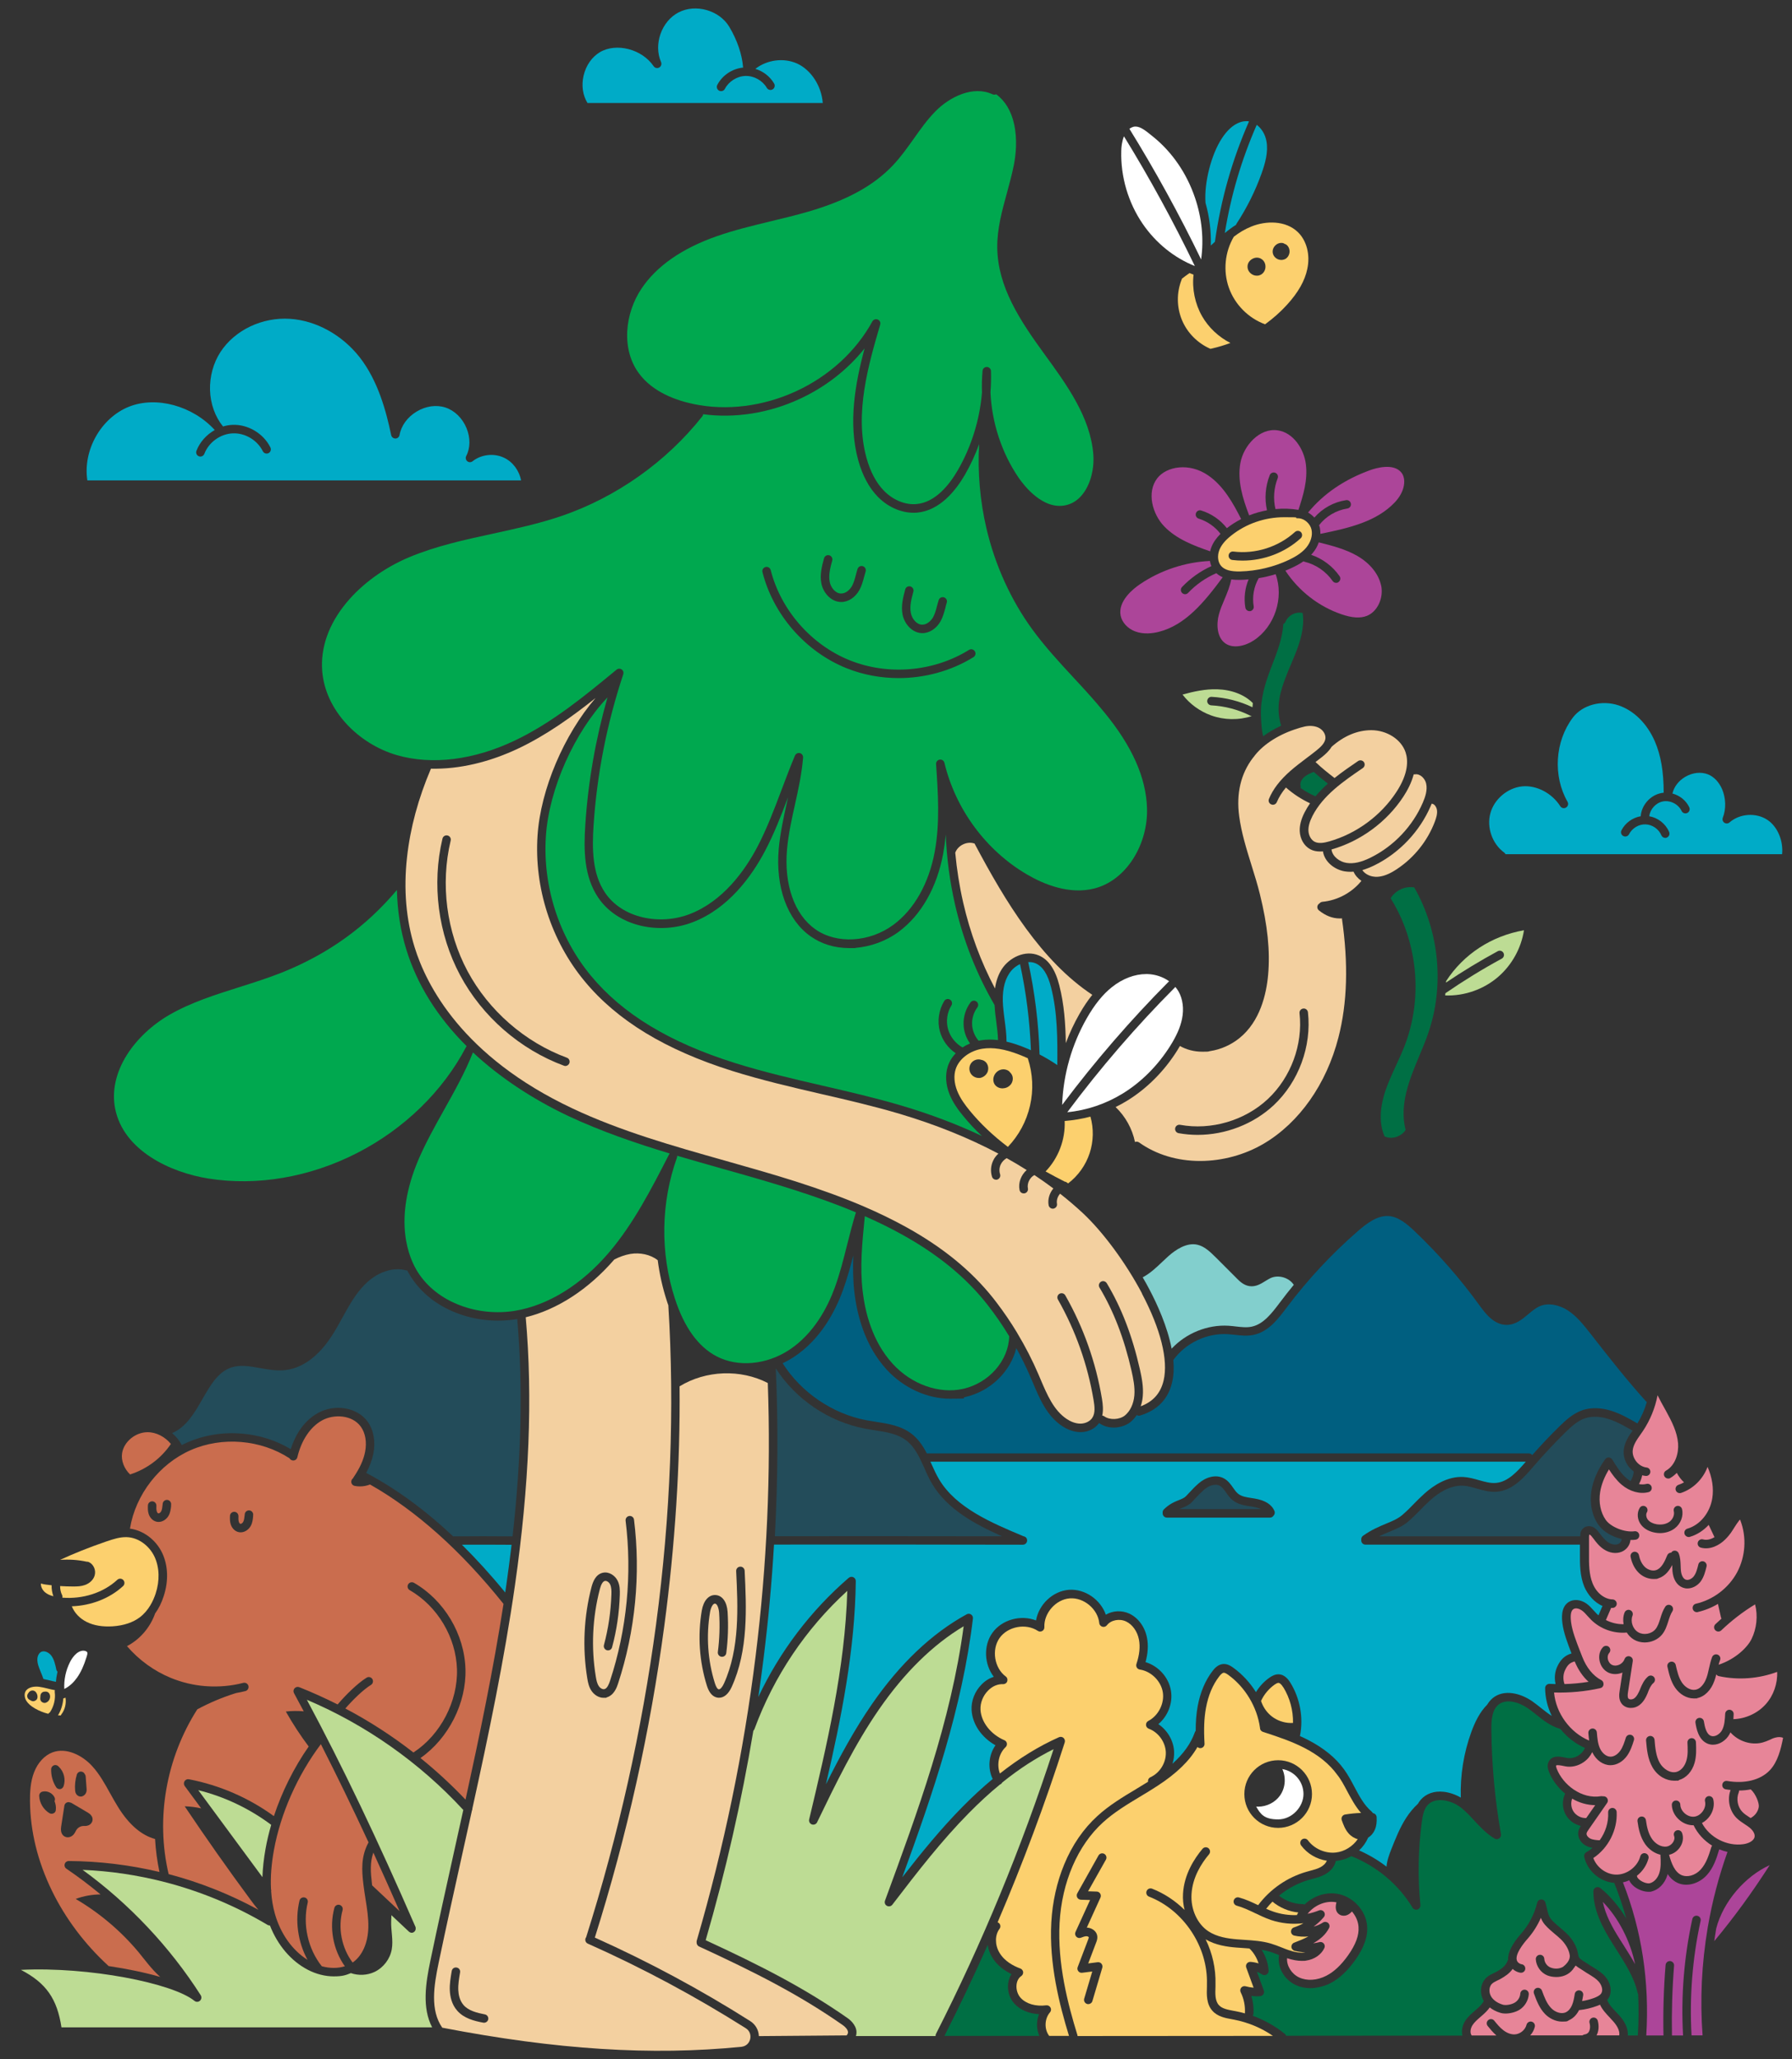 <?xml version="1.0" encoding="UTF-8"?> <svg xmlns="http://www.w3.org/2000/svg" id="Color" version="1.1" viewBox="0 0 2533.3 2909.6"><rect x="0" y="0" width="2533.3" height="2909.6" fill="#333333" stroke="none"/><defs><style> .st0 { fill: #00abc7; } .st1 { fill: #00a84f; } .st2 { fill: #005f80; } .st3 { fill: #ca6d4e; } .st4 { fill: #bddc94; } .st5 { fill: #006f44; } .st6 { fill: #234c5a; } .st7 { fill: #e78598; } .st8 { fill: #f3d0a0; } .st9 { fill: #fff; } .st10 { fill: #82cfcd; } .st11 { fill: #fcd06e; } .st12 { fill: #ac4599; } </style></defs><path class="st9" d="M123.4,2334.8c.5,1.4-.2,3.8-.9,6-4,12.9-8.2,22-13.5,29.5-3.8,5.4-9.8,12.1-18.1,16.1-.7-12.9,2.1-26.1,7.9-37.7,2.4-4.8,9-15.9,18.7-16.4h.5c2.5.1,5,1.1,5.4,2.5h0Z"></path><path class="st9" d="M1689.1,375.9c-29.2-11.6-55-32.4-73.7-59.6-20.5-30-31.3-66.6-30.3-102.9,0-4.8.8-13.3,3.8-20.8,36.4,59.1,70,120.7,100.2,183.3Z"></path><path class="st9" d="M1689.4,279.6c9.7,28.7,12.6,58.4,8.6,87-30.5-63-64.6-125.1-101.4-184.6,1.4-1,2.9-1.9,4.6-2.5,1.3-.5,2.6-.7,4-.7,7.2,0,14.8,6.2,22.2,12.2.8.7,1.7,1.4,2.5,2,27.1,21.8,47.7,51.8,59.5,86.6h0Z"></path><path class="st9" d="M1666.1,1400.9c6,10.6,7.8,24.4,4.9,38.7-2.4,11.8-7.7,23.9-16.7,38.2-17.5,27.8-40.7,51-67,67.2-24.1,14.8-51.1,23.9-78.5,26.5,46.5-62.4,97.9-121.9,152.8-177,1.6,2,3.2,4.1,4.5,6.4h0Z"></path><path class="st9" d="M1622.1,1376.3c11.2.3,22,4,30.6,10.1-54.2,54.5-105,113.2-151.2,174.8,1.6-43,13.5-85.1,34.9-122.6,11-19.2,22.5-33.5,35.4-43.8,15-12,32.2-18.5,48.5-18.5h1.8,0Z"></path><path class="st5" d="M1999.3,1253.9c35.5,62.1,43.1,139.5,19.3,207.2-3.5,10.1-7.8,20.4-12,30.4-14.1,33.8-28.6,68.7-19.6,104.7,0,.1.1.2.1.3-2.6,4.2-6.8,7.5-11.9,9.5-6.2,2.3-12.7,2.2-17.9-.4-9.4-21.5-4.8-46.1.8-63.2,4.1-12.4,9.8-24.7,15.2-36.5,4.3-9.3,8.8-19,12.6-28.8,14.9-39,19-81.9,11.7-124.1-5.2-30.3-16-58.7-31.7-83.8,6.8-11.2,20.6-17.6,33.4-15.3h0Z"></path><path class="st5" d="M1841.5,866.2c.8,5.3,1,10.9.5,16.8-1.6,19.4-9,36.9-16.9,55.5-2.2,5.1-4.4,10.3-6.4,15.6-8.5,21.4-15.9,44.5-7.6,71.2,0,0,0,0,0,0-.5.2-.9.4-1.2.7-8.8,4.1-17,8.9-24.3,14.3-2.1-9-2.5-17.7-3-28.1h0c-1.1-24.9,6.3-47.8,13.6-66.9.7-1.9,1.5-3.9,2.2-5.8,7.1-18.4,14.5-37.4,15.8-57.8,1.3-.6,2.4-1.6,3-3.1,2.1-4.7,5.9-8.7,10.6-10.9,4.3-2.1,9.2-2.6,13.8-1.6h0Z"></path><path class="st5" d="M1857.1,1090.6c6.8,6.1,13.2,11.3,20.1,16.6-6.2,5.6-12.2,11.5-17.5,17.9,0,0-.2,0-.3,0-7.3-3.2-14.2-7.1-20.8-11.7.2-.9.2-2,0-3-1.2-4.4,1.6-9.3,4.9-12.3,3.8-3.4,8.8-5.6,13.6-7.4Z"></path><path class="st4" d="M2154.4,1314.4c-3.9,25.2-16.9,48.8-36.2,65.6-20.6,17.9-47.9,27.5-75.2,26.5.1-1,.2-2.1.3-3.1,25.6-17.6,52.4-34.1,79.7-48.9,2.9-1.6,4-5.2,2.4-8.1-1.6-2.9-5.2-4-8.1-2.4-24.9,13.5-49.5,28.4-73.1,44.3,0-.7,0-1.3.1-2,24.7-38.2,64.5-64,110.1-71.9h0Z"></path><path class="st4" d="M1770.7,993.1c0,0,.3.2.4.3-.2,2-.3,3.9-.5,5.9-18-8.6-37.9-13.7-57.7-14.7-3.3-.2-6.1,2.4-6.3,5.7-.2,3.3,2.4,6.1,5.7,6.3,19.1,1,38.2,6,55.2,14.6.7.4,1.4.5,2.2.6h0c-18.7,6-39.2,5.7-57.7-1-15.9-5.8-30-16-40.3-29.4,15.7-4.4,32.1-7.9,48.7-7.5,20.6.6,38.5,7.4,50.4,19.2h0Z"></path><path class="st4" d="M383.4,2578.4c-3.3,11.3-6,22.6-8,33.8-2.5,14.1-4,27.5-4.4,40.1l-90.7-122.9c37.1,9.2,72.4,26,103.1,49h0Z"></path><path class="st4" d="M655,2557.1c-4.2,19.1-8.4,38-12.6,56.9-11.4,51.4-23.2,104.6-34.1,156.9-6.5,31.1-11.9,65.9,2.6,93.6H86.9c-6.2-40.2-21.4-62.5-57.3-81.2,96-4.7,214.6,18.8,245.3,43.8,2.3,1.9,5.6,1.8,7.8-.2,2.2-2,2.6-5.2,1.1-7.7-43.7-68.4-101.2-129.4-167-177.2,38.7,1.6,77,7.3,114.4,16.8.5.2,1.1.4,1.6.4,50.9,13.2,100,33.5,145.5,60.6,1,.6,2.2.9,3.3.8,10.9,27.9,29.9,50.3,53.6,62.6,11.9,6.2,24.7,9.3,36.7,9.3s16.7-1.6,24.1-4.6c10.8,3.7,23.1,3.2,33.5-1.7,12.5-6,21.9-18.2,24.3-31.8,2.4-13.2-1.3-26.7-.8-40,0-2.8.4-5.7.3-8.4l24.8,23.3h0c.3.2.5.5.8.6,0,0,0,.1.2.1.2.1.5.3.7.4,0,.1.2.1.3.1.2.1.5.2.7.2s.2,0,.3.1c.3.1.7.1,1,.1.5,0,1-.1,1.4-.2,0,0,.2-.1.3-.1h0c.2,0,.3-.1.5-.2h0s0,0,0-.1c0-.1.3-.1.4-.2,0,0,.2-.1.2-.1,0-.1.2-.1.3-.2.3-.2.7-.5.9-.8h0c.3-.3.5-.6.7-.9h0c.2-.4.3-.7.5-1h0c0-.4.2-.8.3-1.1h0c0-.4,0-.8,0-1.2h0c0-.5,0-.8,0-1.2h0c0-.4-.2-.8-.3-1.1h0c-54-124.1-102.9-226.5-153.5-320.8,83.4,35.3,159.4,88.8,220.9,155.4h0Z"></path><path class="st4" d="M1416.8,2518.6c23.9-19.3,48-34.9,72.6-47.1-45.4,139.5-101.3,274.8-166.2,402.2-.5,1-.7,2-.6,3.1h-112.6c.7-2.2.9-4.3.8-6-.5-10.4-10.4-17.8-12.4-19.2-61.3-42.8-122.6-74.1-200.8-110.2,28.3-97.4,50.8-196.5,67.4-296,.7-.6,1.2-1.4,1.6-2.4,27.4-74.5,72.6-141.8,131.2-195.2-3.2,109.5-28.9,217.9-53.9,322.9-.7,3,.9,6,3.8,7.1,2.9,1,6.1-.3,7.4-3,26.1-54,53.1-109.8,87.7-159.8,35.8-51.7,75.9-91.1,119.5-117.2-17.8,134-65.3,262.9-111.2,387.7-1,2.8,0,5.9,2.7,7.3,2.6,1.4,5.9.8,7.7-1.6,36.7-48,70.1-90.9,108-129.3,14.7-14.9,29.3-28.4,44-40.4.5-.2,1-.4,1.4-.7.9-.7,1.5-1.4,1.9-2.2h0Z"></path><path class="st12" d="M1952.5,827.2c3.7,17.8-5.3,37-20,42.9-9.4,3.8-21.3,3-36.5-2.3-32.1-11.1-60.1-32.9-78.9-61.5,3.3-1.3,6.6-2.8,9.8-4.3,4.5-2.1,10.2-5,15.8-8.9.5.3,1,.5,1.5.6,15.9,3.8,30.4,13.8,39.7,27.2,1.2,1.7,3,2.6,4.9,2.6s2.4-.3,3.4-1.1c2.7-1.9,3.4-5.6,1.5-8.3-9.7-14-24.1-24.8-40.2-30.2.7-.7,1.4-1.5,2-2.2,4-4.7,7-10,8.8-15.4h0c18.7,4.7,38,9.6,54.7,19.3,17.9,10.4,30,25.6,33.4,41.6h0Z"></path><path class="st12" d="M1981.4,668.1c6.5,8.5,5.3,26.1-9.8,41.9-25.2,26.4-62.5,35.8-105,44.3,0-2.8-.2-5.5-.7-8.2-.3-1.4-.7-2.7-1.2-4,9.6-12.5,24.4-21.2,40-23.6,3.3-.5,5.5-3.5,5-6.8s-3.6-5.5-6.8-5c-17.3,2.6-33.3,11.4-44.8,24.6-2.6-2.8-5.6-5.2-8.9-7.1,21.9-26.7,51.5-46.8,88-60,7.6-2.7,33.2-10.5,44.2,3.9h0Z"></path><path class="st12" d="M1846.1,656.1c2.7,22.4-3.5,42.9-10.5,64.3-10.7-1.8-21.6-2.1-32.5-1.1-3.4-14.4-2.3-29.8,3.1-43.5,1.2-3.1-.3-6.6-3.4-7.8-3.1-1.2-6.6.3-7.8,3.4-6.2,15.6-7.6,33.2-3.9,49.6-8.6,1.6-17,4-25.2,7.2-9.2-24-16.9-49.2-12.4-74,4.5-24.6,27-49.6,52.3-46.2,22.8,2.9,37.8,27,40.3,48.1Z"></path><path class="st12" d="M1754.6,733.4c-7.1,3.7-13.9,7.9-20.2,12.9-9.2-11.8-22-20.6-36.3-25-3.2-1-6.5.8-7.5,4s.8,6.5,4,7.5c12.2,3.8,23.1,11.4,30.8,21.5-6.1,6.1-10.3,12.2-12.9,18.8-.8,1.9-1.3,3.9-1.7,5.9-22.9-7.9-47.8-17.3-65-35.3-16.7-17.3-25.1-48.2-9.8-68,13.1-16.8,45-22.5,71.8-4.1,22,14.9,35.8,40.1,46.8,61.8h0Z"></path><path class="st12" d="M1719.5,809.9c2.7,2.5,5.8,4.3,9,5.7-26.2,35.5-53,67.8-90.5,77.2-8.7,2.2-21.5,3.8-33.4-.7-10.5-4-18.5-12.7-20.4-22.3-4-20.6,17.9-38,27.6-44.5,28.9-19.6,63.7-31.1,98.6-32.7.4,2.6,1.1,5,2.1,7.3-15.5,7-29.8,17.2-41.5,29.5-2.3,2.4-2.2,6.2.2,8.5,1.2,1.1,2.7,1.7,4.1,1.7s3.2-.6,4.3-1.9c11.2-11.8,24.9-21.4,39.9-27.8h0Z"></path><path class="st12" d="M1803.3,811.2c12.1,33.3-1.2,74.1-30.8,93.6-12,7.9-29.1,12.2-40.4,4.2-11.7-8.3-12.9-26.7-8.9-41.2,1.9-7,4.8-13.8,7.8-20.9,3.8-9,7.6-18.2,9.6-28.2,3.5.5,6.9.6,10.1.6h2.8c3.9,0,7.7-.3,11.6-.7-5.2,12.5-6.9,26.6-4.6,39.9.5,2.9,3,5,5.9,5s.7,0,1,0c3.3-.6,5.5-3.7,4.9-6.9-2.3-13.4.3-27.9,7.1-39.7,8.1-1.3,16.1-3.2,23.9-5.6h0Z"></path><path class="st3" d="M225,2791.9c.5.5,1,.9,1.6,1.4-21.2-6.1-46.4-11.4-73.2-15.4-.2-.2-.3-.4-.5-.6-32.9-30.1-60.4-66.6-79.4-105.6-20.2-41.4-30.7-84-31.1-126.7-.1-11.9.4-27.3,5.9-41.2,5.3-13.5,14.8-23.6,25.9-27.8,19.8-7.4,42.4,4.4,56,19.3,10.3,11.2,17.7,24.5,25.5,38.6,3.6,6.4,7.3,13.1,11.3,19.5,15.3,24.6,32.8,39.7,52.2,45,.9,15.6,3,31.2,6.2,46.6-41.8-10-84.9-15.2-128.2-15.5h0c-2.6,0-5,1.7-5.7,4.2-.8,2.5.2,5.3,2.4,6.7,16.6,11.3,32.7,23.4,48.2,36.3-12,.1-23.9,2.2-35.1,6.4,33.6,19.7,63.8,45.2,88.8,75.1,9.3,11.4,18.2,23.6,29.2,33.7h0ZM130.6,2572.9c.7-2.6.7-7.6-6.4-11.8l-22.9-13.5c-.6-.4-1.3-.6-1.9-.7-.5-.2-1-.4-1.6-.5-3.3-.5-6.3,1.7-6.8,5l-4.6,29.8c-1.5,10,3.6,13.2,5.9,14.1,1.1.5,2.3.7,3.5.7,3,0,6.1-1.4,8.3-4,1.3-1.6,2.2-3.2,2.9-4.6.2-.4.4-.9.7-1.3,2-3.6,6.2-6.1,10.3-6.1h.9c1.2,0,2.7.1,4.4-.4,3.6-.7,6.4-3.4,7.3-6.7h0ZM121.3,2533.8c1.4-2.5,1.2-5.1,1.1-6.5-.4-5.8-.8-11.6-1.3-17.4-.1-1.3-.6-2.4-1.4-3.4-.7-1.5-2-2.6-3.6-3.1-3.2-1-6.5.8-7.5,4-2.2,7.3-3.1,15.1-2.4,22.7.3,3.3,1.6,5.6,3.9,7.1,1.2.8,2.6,1.2,4,1.2s1.4-.1,2.1-.3c2-.7,4-2.2,5.1-4.3h0ZM89.9,2523.8c3.2-9.4.6-20.3-6.5-27.2-.2-.2-.4-.4-.6-.6-1.1-1.2-2.6-2-4.4-2.1h-.1c-3.2,0-5.9,2.6-6,5.9-.2,8.8,2.2,17.8,7,25.3,1.1,1.8,3,2.8,5.1,2.8h.7c2.1-.3,4-1.9,4.8-4.1h0ZM78.9,2557.5c.5-4.3-.2-8.6-1.8-12.6.8-1.6.8-3.4.1-5.1-2.9-6.4-10.5-10-17.3-8.3-2.8.7-4.6,3.2-4.5,6.1.5,9.9,6,19.2,14.5,24.3,1,.6,2,.8,3.1.8s1.8-.2,2.7-.6c1.8-.7,3-2.5,3.2-4.6h0Z"></path><path class="st3" d="M564.9,2700.4l-38.2-35.9c-.2-.2-.4-.3-.6-.5,0-.8-.2-1.7-.3-2.5-1.9-16.2-2.9-30.1,2-43.9,12.1,26.5,24.5,54.1,37.1,82.8h0Z"></path><path class="st3" d="M521,2603.2c0,.2-.2.3-.3.5-10.5,19.8-9.4,38.5-6.9,59.3.8,6.7,1.9,13.5,2.9,20,2.2,13.8,4.3,26.9,4,40.2-.5,21.9-8.4,39.9-21.7,49.4-.2.1-.3.2-.5.4-15.6-20.7-21.1-49-14.2-74.1.9-3.2-1-6.5-4.2-7.4s-6.5,1-7.4,4.2c-7.6,27.8-1.9,59.1,14.8,82.5-9.8,3.1-21.2,3.1-32.6,0-19.7-24.7-27.3-59.2-19.9-90,.8-3.2-1.2-6.5-4.4-7.2s-6.5,1.2-7.2,4.4c-6.7,27.9-2.4,58.5,11.3,83.7-21.5-13.5-38.1-36.8-46.1-65-2.8-10-4.6-20.6-5.3-31.8.2-1,.2-2.1-.2-3.2-.9-16.8.5-34.9,4.1-54.9,9.4-51.9,33.5-106.1,66.4-149.8,22.3,43.8,44.6,89.6,67.4,138.8h0Z"></path><path class="st3" d="M241.6,2040.2c-13.8,20.4-34.3,35.6-57.7,43.1-8.2-7.8-13-19.5-11.3-30.1,2.6-16.1,18.6-29.4,35.8-29.6,12.4-.1,24.9,6.5,33.2,16.6Z"></path><path class="st3" d="M711.8,2266.2c-14.3,92.4-33.7,185.3-53.7,276.6-19.9-21-41.2-40.6-63.7-58.8,39.6-27.6,65.1-77.7,63.6-125.9-1.5-49.3-30-97.1-72.8-121.7-2.9-1.6-6.5-.7-8.2,2.2s-.7,6.5,2.2,8.2c39.2,22.6,65.4,66.4,66.8,111.6,1.4,45.3-23.1,92.5-61,117.4-.2.1-.3.2-.5.4-30.2-23.5-62.5-44.4-96.3-62.2,10.5-12.1,25.1-26.5,36.2-33.3,2.8-1.7,3.7-5.4,2-8.3-1.7-2.8-5.4-3.7-8.2-1.9-12.8,7.9-29.7,24.6-40.9,37.8-17.7-8.9-35.8-17.1-54.2-24.4-2.4-.9-5-.3-6.7,1.6-1.7,1.9-2,4.6-.8,6.8,4.6,8.5,9.2,17.1,13.8,25.7-8.4-.7-16.9-.7-25.3.3,9.7,17.2,20.5,33.7,32.3,49.4-20.9,29.9-37.8,63.9-49.2,98.4-35.5-25.9-76.9-43.8-120.1-52.1-2.4-.5-4.9.6-6.2,2.7-1.3,2.1-1.2,4.8.2,6.8l23.3,31.6c-7.7-1.7-15.5-2.7-23.3-2.9,30.1,44.8,61.2,89,93.3,132.4,3.5,4.7,7,9.4,10.9,13.8-40.2-21.9-82.9-38.8-126.9-50.4-18.6-79-3.5-163.9,40.5-232.8,17.4-9.4,35.8-17.1,54.8-23,4.4-.8,8.9-1.7,13.2-2.8,3.2-.8,5.1-4.1,4.3-7.3s-4.1-5.1-7.3-4.3c-17,4.4-34.7,5.9-52.1,4.7-.5-.1-1.1-.2-1.6-.1-16.6-1.3-32.9-5.2-48.4-11.5-24-9.8-45.4-25.4-62.3-45,18.5-9.6,32.9-26.6,39.8-46.2,5.1-7,9.2-15.2,12.1-24.4,7-21.3,6.3-42.9-1.9-60.6-8.8-18.9-26.8-32.4-45.8-34.8,7.8-47.9,41.4-91.4,85.8-110.9,44.4-19.6,99.2-15,139.8,11.5.8,1.4,2.1,2.5,3.9,2.9,3.2.8,6.5-1.2,7.2-4.5,5.6-23.8,18.3-42.8,34.8-51.9,16.7-9.3,42.7-8,54.8,8.7,6.6,9.1,8.8,22.1,6.1,35.8-2.2,11.4-7.6,23.1-16.3,35.9-.3.4-.5.9-.7,1.3-1.2.9-2,2.1-2.4,3.7-.7,3.2,1.4,6.4,4.7,7.1,2.5.5,5,.7,7.5.7,4.8,0,9.7-.9,14.2-2.7,65.3,37,128.7,93.7,188.7,168.7ZM357.9,2140.8c.4-3.3-2-6.3-5.2-6.7-3.3-.4-6.3,2-6.7,5.2,0,.7,0,1.3-.2,2-.4,3.4-.7,6.7-2,9-1,1.9-3,3-4,2.8-.9-.2-1.8-1.5-2.2-3-.7-2.2-.6-5-.5-7.8,0-3.3-2.5-6.1-5.8-6.2-3.3-.1-6.1,2.5-6.2,5.8-.1,3.6-.3,7.6,1,11.7,1.7,5.5,5.6,9.6,10.5,11,1.2.4,2.5.5,3.7.5,6.1,0,11.5-4.2,14.2-9.1,2.4-4.4,2.9-9.2,3.3-13.4,0-.5,0-1.2,0-1.8h0ZM241.9,2126c.4-3.3-2-6.3-5.2-6.7-3.3-.4-6.3,2-6.7,5.2-.1.6-.1,1.3-.2,2-.4,3.4-.7,6.7-2,9-1,1.9-3,3-4,2.8-.9-.2-1.8-1.5-2.2-3-.7-2.2-.6-5.1-.5-7.8.1-3.3-2.5-6.1-5.8-6.2-3.3-.1-6.1,2.5-6.2,5.8-.1,3.6-.3,7.6,1,11.8,1.7,5.5,5.6,9.6,10.5,11,1.2.4,2.5.5,3.7.5,6.1,0,11.5-4.2,14.2-9.1,2.4-4.4,2.9-9.2,3.4-13.4-.2-.6-.1-1.2,0-1.9h0Z"></path><path class="st0" d="M79.6,2358.9c.2,1.2.9,2.3,1.7,3.1-1.1,4.7-1.9,9.5-2.2,14.3-3.1-.5-6.2-1.3-9.5-2.1-2.7-.7-5.4-1.3-8.2-1.9-1.1-3.3-2.4-6.5-3.7-9.6-.8-2-1.6-3.9-2.3-5.8-2.2-5.7-2.9-10.1-2.5-13.9.5-4.1,2.6-7.7,5.5-9.1,4.5-2.1,10.7,1,13.9,5.1,4.2,5.4,5.9,13.1,7.3,19.9Z"></path><path class="st0" d="M1764.2,171.3c.5,0,1,.2,1.5.2-23.9,54.5-39.7,110-48.1,169.5,0,.2,0,.4,0,.5l-.6.6c-1.8,1.6-3.5,3.2-5.3,4.8.6-20-1.9-40.4-7.5-60.3-2.1-28.2,8-68.1,23.1-91.1,15.5-23.8,31.1-24.8,37-24.2Z"></path><path class="st0" d="M1790.4,199.8c2.7,15.2-2,31.3-6.9,45.1-9,25.2-21,49.1-35.4,71.1-.4.5-.6,1.1-.8,1.7-5.6,3.5-10.8,7.4-15.8,11.6,8.6-53.3,23.5-103.5,45.1-152.9,6.5,4.9,11.9,12.8,13.8,23.4h0Z"></path><path class="st0" d="M1485.9,1395.2c9.1,35.6,9.1,73.2,8.8,109.7-8.1-5.5-16.5-10.5-25.1-15-1.3-43.8-6.7-87.6-16-130.5,3.8-.2,7.3.4,10.3,1.7,10.1,4.3,17.3,15.4,22,34.1h0Z"></path><path class="st0" d="M1442,1362.3c8.7,39.9,13.8,80.8,15.4,121.6-3.9-1.8-7.9-3.4-11.9-5-8-3.1-15.5-5.5-22.6-7.1,0-10.4-1.4-20.7-2.7-30.6-.8-6.4-1.7-13-2.2-19.5-1.5-19.9,1.3-35,8.7-46.2,4-6.2,9.5-10.6,15.3-13.2h0Z"></path><path class="st1" d="M1545.6,641.9c1.2,15.9-1.8,32.5-8.4,45.7-5,10.1-14.4,22.8-30.8,26.3-32.2,6.9-58.9-28-66.4-38.9-24-35.1-37.9-77.9-39.8-120.6.8-10,1-20.1.7-30.1,0-3.2-2.7-5.7-5.8-5.8-3.2,0-5.9,2.3-6.1,5.5-.9,10.2-1.2,20.4-.8,30.6-3.2,38.7-15.1,77-34.5,110.3-11.8,20.2-31.4,44.9-58,47.3-15.8,1.5-32.9-5.5-45.8-18.5-11.1-11.2-19.4-26.8-24.9-46.5-17.5-63,2.9-132.6,19.3-188.5.9-2.9-.6-6.1-3.5-7.2-2.8-1.2-6.1,0-7.6,2.7-23,42.1-61.3,77.2-107.8,98.6s-97.9,27.9-144.9,18.1c-24.5-5.1-57.9-16.8-77.5-43.7-11.8-16.1-17.4-36.6-16.3-59,1.1-21.2,8.3-42.8,20.3-60.6,21.2-31.6,56.8-56.4,105.6-73.6,25-8.8,51.3-15.1,76.8-21.3,17.4-4.2,35.5-8.5,53-13.6,54.4-15.8,92.4-36.6,119.7-65.3,11.2-11.8,20.6-25.1,29.8-38,9.3-13.2,19-26.8,30.3-38.3,20.7-21.1,53.8-36.9,80.8-24.3,1.8.8,3.7.7,5.3,0,12.6,9.3,21.2,23.5,25.3,42.1,4.8,21.6,2.5,43.2-.3,57.6-2.6,13.2-6.3,26.7-9.8,39.6-6.9,25.1-14.1,51.1-13.7,77.8.8,55.2,32,102.4,66.6,149.9,32,43.9,65,89.3,69.2,141.8h0Z"></path><path class="st1" d="M1621.5,1141.7c.8,24.8-6,50.1-19.2,71.1-13.8,21.9-33.4,37.1-55.4,42.6-35.2,8.9-71.1-5.8-95-19.8-28.5-16.6-54.2-39.8-74.3-67.1-20.2-27.2-34.8-58.6-42.5-90.7-.7-3-3.7-5-6.7-4.5-3.1.5-5.3,3.2-5.1,6.3,2.8,40.9,5.6,83.2-1.9,123.9-8.3,44.8-29,81.4-58.3,103.1-33.8,25-80.3,27.7-110.5,6.4-29.5-20.8-44.4-63-40-112.9,1.9-21.2,6.6-42.6,11.2-63.2,4.8-21.6,9.7-43.9,11.5-66.5.2-2.9-1.7-5.6-4.5-6.3-2.9-.7-5.8.8-7,3.5-6.6,15.7-12.7,31.9-18.6,47.5-10.4,27.6-21.1,56.1-35,82.4-17.5,32.9-48.2,76-95.3,94.1-20.9,8-44.4,9.6-66.4,4.5-22.7-5.3-41.6-17.6-53.1-34.7-18.1-26.7-18.5-61.5-16.3-95.1,4.8-72.7,19-144.5,42-213.6.8-2.5,0-5.3-2.3-6.8-2.2-1.5-5.2-1.4-7.2.3-44.5,36.7-90.4,74.6-143.3,99.9-58.1,27.8-117.5,35.2-167.1,20.9-27.1-7.8-52.6-23.7-71.7-44.5-20.1-22-31.9-47.7-34-74.4-2.6-32.9,9.2-66.2,34-96.2,22.2-26.9,53.8-49.8,89-64.6,37.8-15.8,78.8-24.7,118.5-33.3,32.1-7,65.3-14.2,97-25,77.4-26.5,148-76.5,198.8-140.7.7-.9,1.1-1.9,1.2-3,45,6,92.9-1.5,136.4-21.6,36.4-16.8,68-41.5,91.8-71.4-13.2,49.5-23.5,105.5-8.9,158.2,6,21.6,15.4,39,27.9,51.7,15.4,15.6,36.1,23.8,55.4,22.1,31.7-2.9,54.1-30.6,67.3-53.2,8-13.8,14.8-28.5,20.3-43.6-2.3,39.7,1.2,80.3,10.3,119.1,12.1,51.7,34.4,100.8,64.4,142.1,17.8,24.5,38.5,46.9,58.6,68.6,14.6,15.7,29.6,32,43.3,48.8,39.6,48,59.3,92.4,60.7,135.6h0ZM1376.2,928.5c2.8-1.8,3.7-5.4,1.9-8.3-1.8-2.8-5.5-3.7-8.3-1.9-49.8,30.9-114.4,36.5-168.7,14.6-54.3-21.9-97.1-70.7-111.6-127.4-.8-3.2-4.1-5.2-7.3-4.3-3.2.8-5.2,4.1-4.3,7.3,15.4,60.4,60.9,112.3,118.7,135.6,23.4,9.4,48.5,14,73.8,14,37.1,0,74.3-10.1,105.8-29.6h0ZM1338.4,851.5c1-3.2-.8-6.5-3.9-7.5-3.2-1-6.5.8-7.5,3.9-.9,2.7-1.6,5.5-2.3,8.1-1.5,5.8-3,11.2-5.5,15.9-2.8,5-8.6,10.8-15.5,10.7-8.1,0-14.6-8.6-16.1-16.6-1.9-9.7,1-20.5,3.6-30,.9-3.2-1-6.5-4.2-7.4s-6.5,1-7.3,4.2c-2.9,10.8-6.2,23-3.8,35.4,2.4,12.6,13,26.1,27.7,26.4h.3c10.1,0,20-6.5,25.8-16.9,3.3-6,5-12.4,6.7-18.6.5-2.5,1.2-5.1,2-7.6h0ZM1223.7,807.5c1-3.2-.8-6.5-3.9-7.5-3.2-1-6.5.8-7.5,3.9-.9,2.7-1.6,5.5-2.3,8.1-1.5,5.8-3,11.2-5.5,15.9-2.8,5-8.5,10.8-15.5,10.7-8.1,0-14.6-8.6-16.1-16.6-1.9-9.7,1-20.5,3.6-30,.9-3.2-1-6.5-4.2-7.4s-6.5,1-7.4,4.2c-2.9,10.8-6.2,23-3.8,35.4,2.4,12.6,13,26.1,27.7,26.4h.3c10.2,0,20-6.5,25.8-16.9,3.3-6,5-12.4,6.7-18.7.7-2.4,1.3-5,2.1-7.5h0Z"></path><path class="st1" d="M659.7,1478.2c-.3.3-.6.7-.8,1.1-32.7,62.4-87.3,115.6-153.8,149.7-66.8,34.3-141.6,47.2-210.5,36.2-53.7-8.5-120.4-39.6-131.9-99.2-4.7-24.4,1-50.4,16.5-75.2,14.1-22.4,35.5-42.6,60.3-56.9,30.5-17.6,65-28.4,98.4-39,19.9-6.3,40.5-12.8,60.2-20.6,65.6-26.2,119-64.5,163-116.8.7,29.4,5.1,57.5,13.3,84.1,15.2,49.5,43.9,95.4,85.3,136.6h0Z"></path><path class="st1" d="M946.7,1629.8c-.3.3-.5.7-.7,1.1l-.7,1.3c-24.5,47.7-49.8,97-84.5,137.6-38.6,45.3-85.8,74.6-132.9,82.3-25.8,4.2-53.5,1.5-77.9-7.9-25.7-9.8-46.3-26.1-59.5-47-12-19-35.9-72.5,1.4-159.5,10.3-23.9,23.4-47.2,36-69.8,14.5-25.9,29.6-52.7,40.7-80.9,37,34.6,83.5,65.6,134.9,89.9,46.2,21.6,94.6,38.2,143.2,52.9h0Z"></path><path class="st1" d="M1396.1,1843.7c11.1,14.2,21.3,29,30.6,44.4-.9,34.4-28.7,66.1-65.3,74.3-33.8,7.5-72.8-6.3-99.4-35.4-29-31.6-39.1-73.3-42.5-102.7-4-34.4-.7-67.8,2.8-103.2,0-.9.2-1.8.3-2.7,18.6,8.2,35.7,16.6,51.8,25.5,51.5,28.4,91.4,61.1,121.7,99.8h0Z"></path><path class="st1" d="M1210,1713c-4.8,15.7-8.8,31.2-12.5,46.1-5.3,21-10.3,40.8-17.5,60.5-10,27.3-29.3,64.7-64.4,87.8-32.4,21.2-72.7,24.7-102.8,8.9-25.9-13.6-45.7-41.1-58.8-81.7-20.9-64.5-19.8-135.1,3-199,.3-.9.4-1.8.3-2.6,21.3,6.3,42.6,12.3,63.7,18.3,32.8,9.2,66.7,18.8,99.6,29.3,33.5,10.7,63,21.3,89.4,32.4h0Z"></path><path class="st1" d="M1408.3,1442.7c1.2,9.2,2.3,18,2.6,26.9-8.4-1-16.2-1-23.8.2-1.2.2-2.4.4-3.6.7,0-.1,0-.2-.2-.2-5.5-6.3-8.8-14.7-9.1-23.1-.3-8.4,2.4-17,7.4-23.7,2-2.7,1.5-6.4-1.2-8.4s-6.4-1.5-8.4,1.2c-6.7,9-10.2,20.1-9.8,31.3.3,9.6,3.5,18.9,9.1,26.7-3.7,1.6-7.3,3.5-10.5,5.7-9.9-5.4-17.6-15.1-20.6-26-3.1-11.1-1.3-23.6,4.8-33.4,1.7-2.8.8-6.5-2-8.2s-6.5-.9-8.2,2c-7.7,12.6-10,28.6-6.1,42.9,3.4,12.5,11.6,23.7,22.4,30.9-5.2,5.4-9.1,11.8-11.3,18.8-3.7,11.6-2.9,25.3,2.3,38.6,4.9,12.6,13.1,23.4,19.7,31.4,8,9.8,16.7,19.1,26.3,28.1-35-16.5-72.8-30.8-113.2-42.8-36.8-10.9-74.8-19.7-111.6-28.2-41.2-9.5-83.9-19.4-124.9-32.3-92.1-29-158.5-69.3-203-123.1-45.2-54.6-68.4-126.5-63.7-197.2,4.4-66.9,40.3-146.8,87.1-196.1-16.8,58.8-27.4,119.2-31.4,180.3-2.4,35.7-1.8,72.9,18.3,102.6,13.2,19.6,34.6,33.7,60.3,39.7,24.3,5.7,50.3,3.9,73.4-5,50.5-19.4,83.1-64.9,101.6-99.7,13.1-24.7,23.3-51,33-76.7-.6,2.6-1.2,5.2-1.7,7.8-4.6,21-9.4,42.8-11.4,64.8-4.8,54.2,12,100.5,45,123.8,15.5,10.9,34.2,16.6,54.7,16.6s5.4-.1,8.2-.3c22.1-1.6,44-9.7,61.7-22.8,31.8-23.5,54.1-62.8,62.9-110.6,1.6-8.9,2.8-17.8,3.6-26.7,1.3,33.3,5.7,66.4,13.1,98.8,11.6,50.7,30.5,98.5,55.9,142.1,0,.9,0,1.7.2,2.6.3,6.7,1.2,13.5,2.1,20h0Z"></path><path class="st11" d="M92.6,2398.7c1.3,8.1-.7,16.9-5.7,23.4-.4.5-.7,1.1-.9,1.7-1.3,0-2.7,0-4-.1,4.3-7.2,6.9-15.5,7.5-23.9,1.1-.4,2.1-.7,3.1-1.1h0Z"></path><path class="st11" d="M77.4,2390.9c1.3,9.9-1.3,20.4-6.9,28.6-.9.5-1.7,1.2-2.3,2-6.5-1.6-12.7-4.1-18.5-7.4-6-3.4-10.1-7.1-12.5-11-2.6-4.4-3.1-9.5-1.2-13.1,3.1-5.9,11.8-7.6,19.1-6.7,3.8.5,7.7,1.4,11.7,2.4,3.5.9,7.2,1.8,10.9,2.4-.4.9-.5,1.8-.3,2.8h0ZM70.1,2400.8c1-2.4,1-5-.1-7.3-1.2-2.5-3.9-3.8-6.5-3.3-3.2-.2-6.1,2.3-6.3,5.5l-.3,3.9c-.2,2,.7,4,2.3,5.2,1.1.8,2.4,1.3,3.7,1.3s1.3-.1,1.9-.3c2.4-.8,4.3-2.6,5.3-5h0ZM53,2398.2c.2-2.6-.6-5.1-2.2-7.2-1.1-1.4-2.8-2.3-4.5-2.4-2.3-.1-4.4,1-5.7,2.8-.2.2-.3.5-.4.7-.4.4-.8.9-1,1.4-1.6,2.9-.5,6.6,2.4,8.1l2.5,1.4c.9.5,1.9.7,2.8.7s2-.2,2.9-.8c1.9-.8,3.1-2.7,3.2-4.7Z"></path><path class="st11" d="M73,2239.9c-.2,5.3.7,10.6,2.5,15.5-4.8-1.2-8.5-2.9-11.5-5.3-3.6-2.9-6.6-8-6.1-12.7,2.1.7,4.4,1.2,7,1.5,2.8.4,5.4.7,8.1,1Z"></path><path class="st11" d="M218.6,2199.9c6.8,14.8,7.4,33.6,1.4,51.8-3.3,10-9.8,23.9-22.3,33.4-9.7,7.4-23,11.8-38.4,12.8-14.2.9-26.5-1.1-36.6-6.1-10-4.9-17.6-13.1-21.2-22.2,27.4-1,53.6-11.1,72.5-28.6,2.4-2.2,2.6-6,.3-8.5-2.2-2.4-6.1-2.6-8.5-.3-19.8,18.3-48.6,27.5-77.7,25.2.3-1.2.2-2.6-.4-3.8-1.9-3.9-2.8-8.3-2.7-12.6,6.1.4,12.2.6,18.2.6h1c5.1,0,10.6-.2,15.9-2.1,6.7-2.4,11.8-7.3,13.6-13.1,2.4-7.6-1.3-16.2-8.2-19.3-.9-.4-1.9-.6-2.9-.5-12.3-2.7-25-3.5-37.6-2.6,19.3-9,40.6-17.5,65.3-26,10.2-3.5,19.5-6.4,28.8-6.1,16.1.4,31.9,11.7,39.5,28h0Z"></path><path class="st11" d="M1541.5,1577.7c4.8,16.8,4.4,35.1-1.1,51.7-5.5,16.8-16.2,31.8-30.3,42.6-.4-.2-.8-.4-1.2-.6-1-1-2.3-1.7-3.7-1.8-9.4-4.8-18.5-9.6-27.1-14.4,18.2-18.9,28.1-45.1,27-71.3,12.4-1,24.5-3,36.4-6.2h0Z"></path><path class="st11" d="M1453.1,1495.7c7,21.5,8.1,44.5,3,66.6-5,21.9-15.8,42-31.3,58.2-21.1-16-38.9-32.9-53.9-51.2-6-7.3-13.5-17.1-17.8-28.1-4.2-10.7-5-21.6-2.1-30.5,4.6-14.4,19.8-26.1,37.8-28.9,14.9-2.3,31.5.3,52.2,8.4,4,1.6,7.9,3.2,11.9,5,0,.1.2.3.2.5h0ZM1428.4,1532.9c3.1-3.5,4.2-8.6,2.7-12.8-.7-2-1.9-3.7-3.4-5.1-.4-.6-.9-1.1-1.5-1.6-3.5-2.6-8.3-3.2-12.5-1.6-3.7,1.4-6.8,4.4-8.4,8.3-1.7,4.1-1.4,8.6.8,12,2.3,3.6,6.5,5.7,11.2,5.7h0c4.3-.1,8.3-1.8,11-4.9h0ZM1396.5,1513.3c1.3-4.4.2-9.2-2.8-12.4-1.7-1.8-4-3-6.4-3.4h0c-5.1-1.7-11,.1-14.3,4.5-3.2,4.2-3.5,10.3-.7,14.8,2.4,3.9,6.8,6.3,11.4,6.3s1.3-.1,2-.1c5-.9,9.4-4.8,10.9-9.7h0Z"></path><path class="st11" d="M1699.3,446.7c9.2,16.1,23.5,29.5,40.1,37.9-8.4,3.1-16.9,5.7-25.6,7.7-.8.2-1.7.4-2.6.6-17.9-7.8-32.5-22.3-40.1-40.2-7.7-18.2-8-39.1-.7-57.5.2-.4.3-.8.3-1.3,3.4-2.7,7-5.4,10.9-8.1,1.9.8,3.8,1.6,5.7,2.3-2.3,20,2,41.1,12,58.6h0Z"></path><path class="st11" d="M1834.9,328.1c12.4,12.1,17.5,32,13.2,51.9-3.5,16.8-12.9,33.3-28.6,50.5-9.3,10.3-19.8,19.5-31.1,27.7-23.7-8.7-42.8-28-51.2-51.7-8.3-23.6-5.7-50.5,7-72,7.5-5.8,15.5-10.7,25-14.5,20.3-8.2,48.4-8.8,65.7,8.1ZM1823,356c.2-4.1-1.4-7.9-4.4-10.2-.8-.6-1.7-1-2.6-1.2-.7-.6-1.6-1-2.6-1.2-3.8-.7-7.7.6-10.6,3.5s-4.2,6.8-3.5,10.6c.7,3.8,3.3,7,7,8.7,1.7.8,3.5,1.1,5.2,1.1s4.2-.6,5.9-1.6c3.2-2,5.3-5.6,5.6-9.7h0ZM1788.9,378c.4-4.5-1.3-8.8-4.7-11.4-.4-.3-.7-.5-1.1-.7-.3-.3-.7-.5-1.1-.7-3.8-1.8-8.4-1.5-12.3,1-3.9,2.4-6.2,6.4-6.1,10.7,0,4.2,2.3,8.2,6.2,10.6,2.2,1.4,4.6,2,7,2s3.6-.4,5.3-1.2c3.8-1.9,6.4-5.8,6.8-10.3h0Z"></path><path class="st11" d="M1854.1,748.7c1.7,8.1-1.2,17.6-7.7,25.3-7.1,8.4-17.5,13.8-24.6,17.2-21.3,10-45,15.6-68.5,16.2-13.5.3-22.1-2.1-27-7.7-4.7-5.3-5.7-14.3-2.6-22.4,2.8-7.1,8.1-13.7,17-20.7,20.9-16.7,47.7-25.8,74.5-25.8s12.6.5,18.8,1.5c.5,0,1,0,1.4,0,.3,0,.6,0,.9,0,8.2.7,16,7.8,17.8,16.2h0ZM1838.8,760.5c2.4-2.2,2.6-6,.4-8.5-2.2-2.4-6-2.6-8.5-.4-23.3,21.2-55.9,31.6-87.1,27.7-3.3-.4-6.3,1.9-6.7,5.2-.4,3.3,1.9,6.3,5.2,6.7,4.8.6,9.6.9,14.5.9,30.1,0,60-11.3,82.2-31.6h0Z"></path><path class="st8" d="M2031.4,1144.6c.8,5.3-1.1,11.2-3,16.3-10.3,27.3-29.4,51.1-53.8,67.2-10.7,7.1-19.6,10.5-28,10.8-1.8.1-3.6-.1-5.3-.4h-.3c-6.4-1.1-12.1-4.5-15.1-9.1,5.5-1.6,11.3-3.9,17.6-7,35-17.4,63.8-47.9,79.1-83.7.4-1,.9-2,1.3-3.1.1,0,.3,0,.4,0,3.9.5,6.5,5,7.1,8.9h0Z"></path><path class="st8" d="M2016.1,1107.1c2.1,9.1-1.3,19.1-4.6,26.7-14.2,33.3-41,61.6-73.4,77.7-13.8,6.9-24.8,9.3-34.7,7.7-9.6-1.5-19.8-8.9-21.1-18.9.1,0,.2,0,.2-.1,41-11.7,78-38.9,101.4-74.6,5.7-8.7,11.5-19.6,14.6-31.5.6,0,1.2,0,1.8,0,7.3-1.2,14.2,5.9,15.8,13Z"></path><path class="st8" d="M1987,1062.9c3.7,11,4.4,29.7-13,56.2-21.8,33.3-56.3,58.7-94.7,69.7-6.6,1.9-15,3.7-21.1.4-4.8-2.6-8.2-8.7-8.5-15.5-.2-6,1.6-12.7,5.6-20.6,14.9-29.3,43.6-49,71.3-67.9,2.7-1.9,3.4-5.6,1.6-8.3-1.9-2.7-5.6-3.4-8.3-1.6-10.9,7.4-22.4,15.3-33.3,24-9.3-7.2-17.7-13.8-26.9-22.6,3.1-2.4,6.2-4.8,9.3-7.2,5-4,10.1-8.7,13.5-14.4,17.5-15.4,36.3-23.3,55.9-23.4,22.2,0,42.5,13,48.6,31.2h0Z"></path><path class="st8" d="M1544.1,1405.7c-6.3,7.8-12.3,16.7-18.1,26.9-7.6,13.3-14,27.1-19.3,41.3-.4-27.3-2.3-54.8-9.2-81.7-5.7-22.5-15.2-36.3-28.9-42.2-19.4-8.3-41.7,3.1-52.1,18.9-5.1,7.8-8.4,17-9.9,27.8-20-37.8-35.2-78.6-45-121.5-5.3-23.2-9-46.8-11.2-70.5l.3-.6c3.9-9.8,16.4-15.7,26.4-12.4.2,0,.3,0,.5,0,44.1,83.3,94.8,166.3,166.5,213.9h0Z"></path><path class="st8" d="M1913.5,1231.7c2.3,5.2,6.2,9.6,11.1,12.9-13.4,16.6-33.8,27.6-55.1,29.6-1.7.2-3.2,1-4.2,2.3-.6.4-1.2.8-1.7,1.4-2.1,2.6-1.7,6.3.9,8.4,9.2,7.5,19.2,11.4,29.2,11.4s2.2-.1,3.3-.2c9.3,64.2,7.7,119.5-4.9,168.4-16.9,65.8-55.4,120.5-105.7,150.1-26.6,15.7-58.3,24.3-89.4,24.4h-.3c-32.4,0-62.3-9-86.4-26.2-1.8-1.2-3.9-1.4-5.8-.6-3.9-18.8-13.5-36.1-27.4-49.4,5.5-2.7,11-5.7,16.2-8.9,27.9-17.1,52.5-41.7,70.9-71,1.4-2.2,2.6-4.3,3.8-6.4,9.4,5.3,20.1,8.1,31.6,8.1s7.5-.3,11.3-.9c14.8-2.2,29.6-8.8,41.5-18.5,28.8-23.4,37.8-61.4,40.3-89.1,3-33.7-.7-69.9-11.6-114-3.4-13.8-7.7-27.6-11.9-41-7-22.5-14.3-45.9-17.4-69.3-4.3-32.2,2.3-60,19.5-82.5.3-.3.6-.6.8-.9,11.7-16.3,32.9-30.6,58.1-39.1h0c5.4-1.9,11-3.5,14.8-4.3,7.8-1.5,14.9-.6,20.2,2.4,5.6,3.2,9.1,9.2,8.5,14.7-.7,6.4-6.5,11.9-12.6,16.8-4.7,3.8-9.6,7.5-14.3,11-7.6,5.8-15.5,11.7-22.9,18.2-14.6,12.9-24.4,25.7-30,39.3-1.3,3.1.2,6.6,3.3,7.8.8.3,1.5.5,2.3.5,2.3,0,4.6-1.4,5.5-3.7,2.9-7,7.2-13.8,12.9-20.7,10.3,9.1,21.8,16.6,34.1,22.3-2.8,4.1-5.4,8.3-7.7,12.8-5,9.8-7.2,18.5-6.9,26.5.5,11.1,6.1,20.9,14.8,25.6,4.4,2.4,9.1,3.2,13.8,3.2s2.8-.1,4.2-.2c2.4,15.6,17.3,26.1,30.9,28.3,2.6.4,5.2.6,7.8.6s2.8-.1,4.2-.2c.2,0,.3,0,.3.1h0ZM1800.5,1561.7c35.3-33,53.9-83.3,48.5-131.4-.4-3.3-3.3-5.7-6.6-5.3-3.3.4-5.7,3.3-5.3,6.6,5,44.3-12.2,90.8-44.8,121.3-32.6,30.5-80.2,44.4-124,36.4-3.3-.6-6.4,1.6-7,4.8-.6,3.3,1.6,6.4,4.8,7,8.9,1.6,17.9,2.4,27,2.4,39.2,0,78.6-15,107.4-41.8Z"></path><path class="st8" d="M1614.3,1827.7c26.5,50.2,37.4,93.8,30.7,122.7-4.2,18-14.8,30-32.4,36.6,1.5-4.5,2.5-9.2,2.9-14.2,1.2-13.5-1.6-27-4.2-38.6-10.8-47.3-26.1-86.9-46.7-121.1-1.7-2.8-5.4-3.8-8.2-2.1-2.8,1.7-3.8,5.4-2.1,8.2,19.9,33.1,34.8,71.6,45.3,117.6,2.4,10.7,5,23.1,4,34.8-1,12-5.9,22.3-13.4,28.4-7.6,6.1-21.5,6.7-29.1,1.2-.9-.6-1.9-1-2.9-1.1,1.7-7.6.9-15.8-.4-23.7-8.6-51.5-26-100.7-51.8-146.1-1.6-2.9-5.3-3.9-8.2-2.3-2.9,1.6-3.9,5.3-2.2,8.2,25.1,44.2,42,92.1,50.4,142.2,1.4,8.5,2.6,18.1-1.8,24.8-3.1,4.9-9.5,8.1-16.2,8.3-8,.2-15.2-3.4-19.9-6.5-18.5-12.2-27.9-34.5-37.1-56.1-1-2.3-1.9-4.6-2.9-6.8-8.6-20.2-18.7-39.7-30-58.5l-.3-.6c-9.1-15-18.9-29.5-29.6-43.4h0c-.9-1.3-1.8-2.4-2.7-3.5-.4-.5-.7-1-1.1-1.4,0-.1-.2-.3-.3-.4-31.1-39.1-71.7-72.2-123.8-100.9-18.5-10.2-38.5-19.9-60.4-29.3h0c-28.1-12-59.4-23.4-95.4-34.9-33.1-10.5-67.1-20.1-100-29.4-72.2-20.4-146.9-41.4-215.5-73.8-155.4-73.2-206.4-174.1-222.9-227.7-12.1-39.1-15.7-81.8-10.7-127,4.5-41.2,15.9-83.3,33.8-125.2,39.8.9,82.6-9,124.7-29.1,39.2-18.8,74.4-44.1,108-70.7-44.4,51.5-77.7,128.9-82,194.3-4.9,73.7,19.3,148.7,66.4,205.6,46,55.7,114.3,97.2,208.6,126.9,41.4,13,84.3,23,125.8,32.6,36.6,8.4,74.4,17.2,110.9,28,51.1,15.2,97.7,34,139.8,56.3-3.1,2.8-5.7,6.1-7.4,9.9-3.4,7-4,15.4-1.6,22.8.8,2.6,3.2,4.2,5.7,4.2s1.2-.1,1.8-.3c3.2-1,4.9-4.4,3.9-7.5-1.5-4.6-1.1-9.7,1-14,1.8-3.7,4.8-6.7,8.3-8.7,9.7,5.4,19.1,11,28.3,16.8-7.8,6.8-12.2,17.9-10.1,28.2.6,2.9,3.1,4.8,5.9,4.8s.8,0,1.2-.1c3.2-.6,5.4-3.8,4.7-7-1.4-7.2,2.7-15.4,9.2-18.8,9.2,6.1,18.1,12.4,26.8,18.9-5.4,6.5-8.2,15.2-6.7,23.6.5,2.9,3,5,5.9,5s.7,0,1-.1c3.3-.6,5.5-3.7,4.9-6.9-.9-5,1-10.4,4.4-14.2,11.2,8.8,21.9,17.9,32.1,27.4,28.8,26.9,61,70.6,83.8,113.7h0ZM804.9,1502.2c1.1-3.1-.4-6.6-3.5-7.7-59.3-21.9-110.5-66.5-140.4-122.2-29.8-55.8-38.6-123-23.9-184.6.8-3.2-1.2-6.5-4.4-7.2-3.2-.8-6.5,1.2-7.2,4.5-15.3,64.3-6.2,134.7,25,193,31.2,58.3,84.7,104.9,146.8,127.8.7.2,1.4.4,2.1.4,2.3-.1,4.6-1.6,5.5-4h0Z"></path><path class="st8" d="M1198.8,2871.4c0,.6,0,2.2-1.9,4.5l-124.1,1c-.3-8.5-4.7-16.4-12.2-21.2-70.1-44.4-144-84.1-219.7-118,45.4-144,78.4-292.1,98.2-440.4,15.3-114.7,22.6-228.1,21.6-338.5,37.1-22.7,86.1-24.6,124.7-4.7,4.6,127.4-1.2,257.3-17.3,386.5-16.7,134.6-44.7,269.6-83.1,401.3-.2.8-.3,1.6-.2,2.3-.2,2.5,1.1,5,3.5,6.1,79.7,36.7,141.6,68.1,203.3,111.2,2.8,1.9,7.1,6.1,7.2,9.9h0ZM1034.3,2383.7c23.8-52.2,20.9-111.8,18.4-164.4-.2-3.3-3-5.9-6.3-5.7-3.3.1-5.9,3-5.7,6.3,2.5,51.2,5.2,109.2-17.3,158.9-2.3,5.1-5.3,8.4-7.3,8.1-1.8-.2-3.8-3.3-5.4-8.3-10.2-32.4-12.6-67.3-6.9-100.9,1-5.9,3.8-12.1,7-11.9,3.2.2,5.3,6.7,5.8,12.8,1.2,18.5.6,37.2-1.8,55.6-.4,3.3,1.9,6.3,5.2,6.7,3.3.4,6.3-1.9,6.7-5.2,2.5-19.2,3.1-38.7,1.9-58-.9-14.3-7.5-23.5-17.1-24s-17,7.9-19.4,21.9c-6,35.4-3.5,72.2,7.3,106.5,3.2,10,8.3,15.6,15.2,16.6.7.1,1.3.1,2,.1,6.9,0,13.2-5.3,17.7-15.1h0Z"></path><path class="st8" d="M1054.2,2865.7c6.4,4,7.4,10.6,6.3,15.4-1.1,4.8-5,10.1-12.4,10.9-127.2,12.7-261.6,4.1-422.9-27-17.2-24.7-12-58.8-5.1-91.7,10.9-52.2,22.7-105.3,34.1-156.7,4.3-19.3,8.6-38.7,12.9-58.2.5-1,.8-2.1.7-3.2,22.9-103.9,45.1-210.2,60.2-315.5,20.2-140.9,25.2-264.8,15.2-378.5,44.7-10.9,88.6-39.4,125.2-81.6,7.2-3.7,14.8-6.5,22.8-7.9,13.4-2.2,28.2.7,38.6,8.9,2.5,19.5,6.8,38.8,12.9,57.6.7,2.1,1.3,4.1,2.1,6.1,9,145.2,3.2,297-17.4,451.3-19.9,148.7-53.1,297.3-98.8,441.6-.3.3-.5.7-.7,1.1-1.3,3,0,6.6,3,7.9,76.9,34.2,152,74.4,223.3,119.5h0ZM873.8,2378.6c24.3-74,32.1-154.1,22.5-231.4-.4-3.3-3.4-5.6-6.7-5.2-3.3.4-5.6,3.4-5.2,6.7,9.4,75.6,1.8,153.8-22,226.2-1.5,4.5-3.9,10.7-7.8,11.7-2.5.7-6-1.1-8-4.1-2.5-3.6-3.5-8.4-4.3-13.4-6.8-40.9-4.8-83.7,5.7-123.8,1.8-6.9,4.2-10.8,7-11.5,2.7-.7,6.1,1.9,7.5,4.8,2,4.1,2,9.4,1.8,14.6-.8,24-4.3,47.9-10.5,71.1-.9,3.2,1,6.5,4.2,7.4,3.2.8,6.5-1,7.3-4.2,6.5-24.1,10.1-48.9,10.9-73.8.2-6.7.2-13.8-3.1-20.3-3.5-7.1-12.2-13.4-21.3-11.1-9.9,2.5-13.6,12.7-15.6,20.1-10.9,41.7-13,86.2-6,128.8,1,6.2,2.3,12.7,6.3,18.3,3.5,5,9.7,9.4,16.7,9.4s2.8-.2,4.2-.5c10.9-3.1,14.8-14.8,16.4-19.8h0ZM690.2,2853.2c.6-3.2-1.5-6.4-4.8-7-10.8-2.1-23-5-30.1-13.2-5.6-6.4-7.1-14.9-7.4-21-.4-8.2,1.1-16.8,2.5-25.1.6-3.3-1.6-6.4-4.9-6.9-3.3-.6-6.4,1.6-6.9,4.9-1.5,9-3.2,18.2-2.7,27.8.4,7.9,2.5,19.3,10.4,28.2,9.6,11,24,14.6,36.8,17,.4.1.8.1,1.2.1,2.8,0,5.3-2,5.9-4.8Z"></path><path class="st9" d="M1812.8,2499.6c16.9,2.8,29.9,17.5,29.9,35.3s-16,35.8-35.8,35.8-24.9-7.3-31.1-18.1c.9.1,1.8.1,2.8.1,12,0,23.9-5.8,30.9-15.7,7.7-10.8,8.7-25.5,3.3-37.4h0Z"></path><path class="st11" d="M1648.1,2476c.5,14.6-8.4,29-21.7,35.1-2.5,1.1-3.9,3.8-3.4,6.4-5.6,3.5-11.4,7-17,10.4-18.7,11.2-38,22.8-54.5,37.9-20,18.2-35.8,41.2-47.1,68.6-10.3,24.8-16.6,53.1-18.2,81.7-3.3,58.8,11.5,116.4,25,160.5h-28c0-.1,0-.2-.2-.3-7-9.4-6.4-24.1,1.3-32.9,1.7-1.9,2-4.6.8-6.8s-3.6-3.5-6-3.2c-15,1.9-28.6-2.1-36.3-10.6-4.3-4.8-6.5-11.9-5.7-18.7.6-5.3,3-9.6,6.7-12.1,1.9-1.3,2.8-3.5,2.6-5.7-.3-2.2-1.8-4.1-3.9-4.9-9.6-3.5-22.6-10.2-29.8-22.7-6.4-10.9-6.3-24.7.3-33.4,2-2.6,1.5-6.4-1.2-8.4-.5-.4-1-.6-1.5-.8,35.4-82.6,67.2-167.6,94.9-254.2.7-2.3,0-4.7-1.7-6.3-1.8-1.6-4.3-2-6.5-1-28.5,12.7-56.1,29.7-83.5,51.3-4.7-12.5-1.7-28.1,8.1-37.3,1.5-1.4,2.1-3.4,1.8-5.4-.4-2-1.7-3.7-3.6-4.4-19.2-8.2-32.8-25.6-33.7-43.1-.5-9.6,3.5-19.8,10.8-27.1,6.1-6.2,13.6-9.3,21.1-9,2.6.1,5.1-1.5,5.9-4s0-5.3-2.1-6.8c-16.2-12-20.3-37.9-8.8-54.3,11.6-16.5,37.3-21.3,54.1-10.2,1.9,1.3,4.3,1.3,6.3.2s3.1-3.2,3-5.5c-.9-19.8,16.3-39.2,36-40.6,19.8-1.5,39.6,15.2,41.6,34.9.2,2.5,2,4.5,4.4,5.2s4.9-.2,6.4-2.1c5.6-7.4,17.8-9.8,27.2-5.3,9,4.3,15.9,14.1,18.1,25.6,1.9,10.1.8,21.4-3.6,34.5-.5,1.7-.3,3.5.6,5s2.5,2.5,4.2,2.8c15.9,2.3,29.9,16.1,32.5,31.9,2.6,15.9-6.2,33.3-20.5,40.7-2.1,1.1-3.4,3.3-3.2,5.7,0,2.4,1.7,4.4,3.9,5.3,13.6,5,23.5,18.8,24.1,33.4h0Z"></path><path class="st11" d="M1814.3,2384.2c9.2,15,13.9,32.6,13.6,50.2-9.6.6-19.3-2-27.3-7.3-6.6-4.3-11.9-10.5-15.4-17.6-.5-1.3-1.1-2.6-1.7-3.8-.3-.8-.6-1.6-.8-2.4,4.2-9.2,11.1-17.4,19.4-23.2,1.5-1,3.6-2.3,5.2-2.3h0c1.4,0,3.7,1.2,6.9,6.4h0Z"></path><path class="st11" d="M1835.3,2702.2c-.5.9-1.1,1.9-1.6,2.9,0,.3-.2.5-.3.8-11.1.4-22.3-1.2-32.8-4.7-3.6-1.2-7.2-2.7-10.7-4.2,2.8-3.6,5.8-6.9,8.9-10.1,10.3,8.5,23.2,14,36.5,15.3Z"></path><path class="st11" d="M1767,2753.8c5.6,5.6,9.8,12.8,12.2,20.4-3.7-1.2-7.5-1.9-11.4-2.2-2-.1-4,.8-5.2,2.4-1.2,1.6-1.5,3.8-.8,5.7l10.4,28.4c-3.8-.3-7.6-1-11.3-2-2.3-.6-4.7.1-6.2,1.9-1.5,1.8-1.8,4.4-.8,6.5,4.6,9.2,6.6,19.5,6,29.7v.2c-4.3-1.2-8.7-2.3-13.1-3.1-.9-.2-1.8-.3-2.8-.5-8.4-1.6-16.4-3-21-8.2-5.5-6.1-5.1-16.2-4.7-26.1,0-1.2,0-2.4,0-3.6.6-21.8-4.4-43.5-13.9-63.1,13.8,8.1,29.8,10.5,43.8,11.6,3.4.3,6.9.5,10.3.7,2.7.2,5.3.4,7.8.6.2.2.4.4.6.7h0Z"></path><path class="st11" d="M1904.2,2530.3c5.8,10.8,11.7,21.9,19.9,31.3-7.6.2-15.1,1-22.6,2.2-1.8.3-3.3,1.4-4.2,2.9s-1.1,3.4-.5,5.1c2.2,6,4.6,12.9,9.5,18.5,3.6,4.2,8.3,7.1,13.1,8.3-7,10.2-18.7,17.6-31,18.9-14.8,1.7-30.6-5.3-39.4-17.2-2-2.7-5.7-3.2-8.4-1.3-2.7,2-3.2,5.7-1.3,8.4,8.7,11.8,22.1,19.5,36.4,21.7-1.6,4-5.4,7.2-8.9,9.1-4.4,2.4-9.5,3.7-14.8,5.1-1.7.4-3.3.9-5,1.4-27.2,7.8-51.4,24.5-68.4,47.2-8.6-4.1-17.5-8.3-27.1-10.9-3.2-.9-6.5,1-7.4,4.2s1,6.5,4.2,7.4c8.8,2.4,17,6.3,25.8,10.5,7.2,3.4,14.7,7,22.5,9.7,14.7,4.9,30.6,6.5,46,4.6-4.2,2.4-8.7,4.4-13.3,5.9-2.6.8-4.3,3.3-4.2,6,0,2.7,2,5,4.7,5.6,6.5,1.5,13.2,1.8,19.8,1.2-6.1,3.3-13,6.1-20.1,8.8-2.5.9-4,3.3-3.9,6,.2,2.6,2,4.8,4.6,5.5,4.9,1.2,10,1.9,15,2.2-.2,0-.3.1-.5.1-6.5.9-13.9-.2-23.3-3.4-3.2-1.1-6.5-2.4-9.7-3.7-5-2-10.2-4-15.6-5.6-12.2-3.5-24.7-4.3-36.8-5.1-3.3-.2-6.7-.4-10.1-.7-13.5-1.1-28.9-3.4-41.1-11.5-15.6-10.4-25-31-23.7-52.4,1.4-23.9,14.2-43.8,24.8-56.3,2.1-2.5,1.8-6.3-.7-8.5-2.5-2.1-6.3-1.8-8.5.7-11.7,13.9-26,36.1-27.6,63.3-.5,7.9.3,15.7,2.2,23.1-13.2-12.9-28.7-23.3-45.9-30-3.1-1.2-6.6.3-7.8,3.4-1.2,3.1.3,6.6,3.4,7.8,49,19,83.4,70.9,81.9,123.4,0,1.2,0,2.3,0,3.5-.4,11.6-.9,24.8,7.8,34.5,7.4,8.2,18.2,10.2,27.7,11.9.9.2,1.8.3,2.7.5,19.7,3.8,38.6,11.6,55.1,23l-276.2.2c0-.5,0-.9-.2-1.4-13.4-43.4-28.4-100.6-25.2-158.4,3.2-57.8,25.6-109.6,61.4-142.1,15.7-14.3,34.5-25.6,52.6-36.5,8.1-4.8,16.4-9.9,24.4-15.1,27-17.6,45.4-35.4,56.5-54.9,1.1,1,2.5,1.6,4,1.6h.4c3.3-.2,5.8-3,5.6-6.3-1.2-20.5-.6-36,2-50.3,3.2-17.7,9.5-32.8,18.8-44.8.9-1.2,3.7-4.8,6.2-5.1,1.9-.2,4.6,1.6,6.7,3.1,23.9,17.4,40.6,45.3,44.7,74.6,0,.1,0,.3,0,.4,0,2.4,1.7,4.6,4.1,5.4,19.6,6.4,39.8,13,58.3,22.5,20.3,10.4,36,23.2,46.6,37.9,5.5,6.8,9.8,15,14,22.9h0ZM1854.7,2534.9c0-26.3-21.4-47.8-47.8-47.8s-47.8,21.4-47.8,47.8,21.4,47.8,47.8,47.8c26.4-.1,47.8-21.5,47.8-47.8ZM1563.4,2627.6c1.6-2.9.6-6.5-2.3-8.2-2.9-1.6-6.5-.6-8.2,2.3l-30,53.5c-1,1.8-1,4.1,0,5.9,1,1.8,2.9,3,5,3.1l13.1.4-20.6,45.2c-1,2.2-.6,4.8,1.1,6.6s4.3,2.4,6.5,1.5c2.9-1.1,5.9-2.3,8.4-2.1,1.6.1,2.7,1.1,2.8,1.5,0,.6-.5,2.3-.9,3.2l-14.8,38.9c-.8,2-.4,4.2.9,5.8,1.3,1.7,3.4,2.5,5.5,2.2l14.2-1.8-11.4,38.4c-.9,3.2.9,6.5,4.1,7.5.6.2,1.1.2,1.7.2,2.6,0,5-1.7,5.8-4.3l14-47.2c.6-1.9,0-4.1-1.2-5.6-1.3-1.6-3.3-2.3-5.3-2.1l-13.4,1.7,11.2-29.5c.9-2.3,2.1-5.5,1.6-9.2-1-7.1-7.7-11.3-13.7-11.8-.4,0-.7,0-1.1-.1l19.3-42.4c.8-1.8.7-3.9-.4-5.7-1.1-1.7-2.9-2.8-4.9-2.8l-12.2-.4,25.2-44.7h0Z"></path><path class="st12" d="M2501.8,2635.3c-25.1,39.1-50.5,73.9-78.4,107.4.8-6,1.8-12,2.8-18,9.8-37.8,40.7-73.6,75.6-89.4h0Z"></path><path class="st12" d="M2311.5,2775.3c-5.3-9.6-11.2-18.8-16.7-27.5-1.6-2.6-3.3-5.2-4.9-7.7-10.5-16.6-20.3-34.3-24-52.8,21.8,22.3,38.7,54.7,45.6,88h0Z"></path><path class="st12" d="M2430.6,2613c3.8,1.6,7.6,2.8,11.5,3.7-12.2,34.2-21.5,69.6-27.7,105.5,0,.2-.1.3-.1.5-.1.4-.2.9-.2,1.3-8.5,50.2-11,101.4-7.2,151.9h-15.6c-3.1-54.3,1.2-108.8,12.8-161.9.7-3.2-1.3-6.4-4.6-7.1-3.2-.7-6.4,1.3-7.1,4.6-11.8,54-16.2,109.3-13.1,164.5h-15.7c-.6-32.8.4-65.9,3-98.6.3-3.3-2.2-6.2-5.5-6.5s-6.2,2.2-6.5,5.5c-2.7,33-3.7,66.5-3,99.6h-24.3c4.7-75.8-6.4-148.5-33-216.3,3.1-.7,6.1-1.6,8.9-2.9,1.4,3.2,3.9,6.3,7.3,9,5.9,4.5,13.6,7.2,19.9,7.2s2.8-.1,4.1-.4c10.2-2.3,18.8-11,22.5-22.8.2-.6.4-1.3.5-1.9,3.8,5.8,8.8,10.4,15.4,13.1,12.8,5.1,29.3.3,40.2-11.8,9.1-10.1,13.5-23.2,17.2-35.7.3-.2.3-.4.3-.5h0Z"></path><path class="st7" d="M1920.5,2722.6c.9,11.9-4,25-14.7,40.1-9.8,13.8-19.9,23.3-30.8,28.9-13,6.7-27.4,7.6-38.5,2.4-10.8-5.1-17.8-16.6-17-27.2,7.7,2.5,14.5,3.8,20.7,3.8s4.2-.1,6.2-.4c11.6-1.6,21.5-8.4,25.8-17.7,1-2.1.7-4.6-.8-6.4-1.5-1.8-3.9-2.6-6.1-2-2.9.8-5.9,1.3-8.9,1.7,9.3-5.2,17.4-11.9,22.4-21.5,1.3-2.4.8-5.3-1.2-7.2-2-1.8-5-2.1-7.3-.7-4.1,2.6-8.6,4.6-13.3,5.8,5.3-3.9,10.2-8.4,14.4-13.4,1.8-2.1,1.9-5.2.3-7.4-1.6-2.2-4.5-3.1-7.1-2.1-5.2,2.1-10.6,3.7-16.1,4.8,9.2-11.8,24.8-18.7,39.2-16.5.5.1,1,.2,1.6.3h0c-2.1,7.8-.9,13.4,3.5,16.7,1.9,1.5,4.3,2.2,6.8,2.2s4.3-.6,6.4-1.7c2.2-1.2,3.8-2.8,5.2-4.3,5.3,6.2,8.8,13.8,9.3,21.8h0Z"></path><path class="st7" d="M2279.8,2855.2c5,5.4,10.5,13.4,9.3,20.7h-32.1c3.1-5.8,3.7-13.4,1.7-20.8-.9-3.2-4.2-5.1-7.4-4.2-3.2.9-5.1,4.2-4.2,7.4,1.3,4.7.8,9.6-1.1,12.7-1.3,2-3.3,3.2-6.1,3.6-1.1.2-2.1.7-2.9,1.3h-73.8c3.1-3.4,5.4-7.5,6.5-12.1.8-3.2-1.2-6.5-4.4-7.3s-6.5,1.2-7.3,4.4c-1.9,7.5-9.4,13.5-17.2,13.6-4.9,0-10.3-1.9-15.3-5.7-5.1-3.8-9.4-9.1-13.1-13.7-2.1-2.6-5.8-3-8.4-.9-2.6,2.1-3,5.8-.9,8.4,3.5,4.3,7.5,9.2,12.3,13.4h-35c0-.1-.1-.1-.1-.2-2.7-3.9-1.3-10,1.1-14,2.8-4.5,7.1-8.2,11.6-12.1.8-.7,1.5-1.3,2.3-2,3.9-3.4,7.7-7,10.7-11.3,4.2,3.3,9.2,5.9,15,7.6.4.1.8.2,1.2.3.3.1.5.1.8.2.4.1.8.1,1.1.2,1.4.2,2.9.3,4.4.3,7.1,0,14.8-2.3,19.7-5.4,7.4-4.7,12.4-13.1,13-21.9.2-3.3-2.3-6.2-5.6-6.4s-6.2,2.3-6.4,5.6c-.3,5-3.2,9.8-7.5,12.5-4.4,2.8-11.9,4.2-16.4,3.3-6.7-1.8-12.3-5.2-15.8-9.6-.2-.4-.6-.8-.9-1.2-.3-.4-.6-.9-.8-1.3-3.4-5.9-2.8-13.7,1.4-17.7,1.9-1.8,4.6-3.1,7.4-4.5,1.2-.6,2.6-1.2,3.9-1.9,7.3-4,13.4-8.2,17.9-14.5,4.4,4,10,5.7,12.7,5.3,3.3-.4,5.6-3.5,5.1-6.8-.4-2.9-2.8-5.1-5.6-5.2-.8-.2-4.8-1.4-6.2-5.2-3.1-8.8,9.4-24.2,14.9-30.5,7.8-8.8,14.2-18.9,19-29.8,1.3,3.4,3.1,6.7,5.8,9.8,4.3,4.9,9.2,9.1,14,13.1,2.8,2.3,5.4,4.5,7.9,6.9,6.9,6.4,11.9,15,13,22.4.3,2.1,1.3,8.6-9.2,16.9-4.3,2.5-10.6,3.9-17.8,1.1-5-2-8.6-7-8.9-12.4-.2-3.3-3-5.8-6.3-5.6s-5.8,3-5.7,6.3c.6,10,7.2,19.2,16.5,22.9,3.3,1.3,7.8,2.2,12.5,2.2,8.2,0,17.3-2.7,23.6-10.9.2-.3.4-.6.6-1,1.2-1.4,2.2-2.9,3.1-4.3,2.4,2,5.1,3.6,7.5,5.1,1.5.9,2.9,1.8,4.2,2.7,2.3,1.6,4.7,3.1,7.1,4.5,5.1,3.2,10,6.1,13.6,10.1,4.2,4.6,7,12.1,3.8,17-2.1,3.1-6.5,5-10.1,6.4-5.5,2-11.1,3.5-16.9,4.4.6-2.8,1-5.5,1.5-8.2.5-3.3-1.7-6.4-5-6.9s-6.4,1.7-6.9,5c-.9,5.5-1.8,11.1-3.9,15.9-2,4.8-5.1,8.3-8.7,10-6.8,3.2-15.7-.5-20.8-5.9-6.3-6.5-9.7-15.8-13-24.7-1.1-3.1-4.6-4.7-7.7-3.6-3.1,1.1-4.7,4.6-3.6,7.7,3.5,9.6,7.5,20.5,15.6,28.9,5.7,5.9,14.7,10.8,24,10.8s7.1-.7,10.6-2.3c5.6-2.6,10.3-7.5,13.6-14h.7c8.4-.9,16.6-2.9,24.5-5.8,1.4-.5,2.9-1.1,4.4-1.8,3.3,7.2,8.7,12.8,13.9,18.3,1.4,1.7,2.7,3.1,4,4.4h0Z"></path><path class="st7" d="M2475,2528.3c6.9,6.1,12.3,19.5,11.3,25.1-1.1,6.5-5.6,12.4-11.6,15.4-.6-.4-1.3-.9-1.9-1.3-3.5-2.3-6.9-4.5-9.5-7.2-6.9-7-9.1-18.7-5.3-27.7.4-.9.5-1.8.5-2.7,5.7,0,11.2-.6,16.4-1.6.1-.1.1,0,.1,0Z"></path><path class="st7" d="M2255.1,2550.6l-12.7,18.2h0c-7.3.3-14.7-3.6-18.4-9.9-3.1-5.2-3.6-11.8-1.5-17.5,10.3,6,21.5,9.1,32.6,9.2h0Z"></path><path class="st7" d="M2226.1,2347.5c4.8,11.7,11.5,21.5,19.6,28.8-11.2,1.8-22.6,2.9-34,3.2-2.3-6.3-2.1-13.6.8-19.7,3.4-7.4,7-10.6,13.6-12.3h0Z"></path><path class="st7" d="M2510,2455.1c3.3-.9,7.6-1.1,10.7.4-3.1,15.6-7.4,33.9-18.9,45.9-13,13.7-35.5,19.3-60.1,15-3.3-.6-6.4,1.6-6.9,4.9-.6,3.3,1.6,6.4,4.9,6.9,2.3.4,4.5.7,6.8.9-5,13.3-1.7,29.4,8.3,39.5,3.6,3.6,7.6,6.2,11.5,8.8,2.4,1.6,4.8,3.1,6.9,4.8,4,3.2,8.1,8.4,7.2,13.2-1,5.7-8.6,9.3-15.7,10.3-23.1,3.4-47.9-9.3-58.7-29.9,4.3-2.3,8.2-5.7,11.2-10,4.9-7.1,6.7-15.7,4.8-23.4-.8-3.2-4-5.2-7.2-4.5s-5.2,4-4.5,7.2c1.1,4.5,0,9.6-3,13.9-3,4.3-7.3,7.2-11.9,7.8-4.6.6-9.5-1-13.5-4.4s-6.4-8-6.5-12.6c-.1-3.3-2.9-5.9-6.2-5.8-3.3.1-5.9,2.9-5.8,6.2.2,8,4.2,15.8,10.8,21.4,5.6,4.8,12.5,7.4,19.4,7.4h.6c5.5,11.6,14.7,21.7,26.2,28.8-.5.6-1,1.4-1.2,2.2-3.5,11.6-7.2,22.8-14.6,31.1-8.8,9.8-20,11.3-26.8,8.6-10.3-4.1-14.9-16.9-18.3-29,6.9-1.5,13-6.1,16.6-12.6,3.3-5.9,3.9-12.6,1.7-18.4-1.2-3.1-4.7-4.6-7.8-3.4-3.1,1.2-4.6,4.7-3.4,7.8,1.3,3.3-.1,6.5-1,8.1-2,3.5-5.6,6.2-9.2,6.8-8.3,1.4-16.4-4.2-20.8-10.4-5.6-7.9-7.6-18-8.8-26.8-.5-3.3-3.5-5.6-6.8-5.1-3.3.4-5.6,3.5-5.1,6.8,1.4,10.3,3.8,22.1,10.8,32.1,5.5,7.8,13.4,13.1,21.6,15v.6c.5,8.4.9,17.2-1.5,25-2.3,7.6-7.7,13.3-13.6,14.7-3,.7-9.3-.9-14.1-4.6-2.8-2.2-3.8-4.1-3.9-5.2,0-.3,0-.5-.1-.8,7.8-6.1,13.7-14.6,16.3-24.4.9-3.2-1.1-6.5-4.3-7.3-3.2-.9-6.5,1.1-7.3,4.3-3.9,14.8-19.1,26.2-34.4,25.8-13.9-.3-27.2-10.3-32-23.4,21.2-14.1,34.3-39.6,33-65.1-.2-3.3-3-5.9-6.3-5.7s-5.8,3-5.7,6.3c.7,14-3.8,28.1-12,39.4-4.8-.3-9.8-.6-13.6-2.6-2.8-1.4-5.3-4.5-4.9-7.2.3-1.6,1.6-3.5,2.9-5.4l26.1-37.5c1.9-2.7,1.2-6.5-1.5-8.4-1.3-.9-2.9-1.2-4.3-1-.9-.3-1.8-.3-2.7-.2-27.7,4.7-54.1-16.5-62.7-38.8-1.2-3.2-1-4.2-.9-4.4.7-1.5,7.5-.1,10.5.5.9.2,1.7.4,2.5.5,8.7,1.7,18.2-.5,26.1-6,5.3-3.7,9.4-8.6,12-14.1.1.2.2.5.3.7,5.2,10.8,15.2,17.8,25.4,17.8h.1c8.7,0,17.4-4.9,23.4-13.3,4.9-6.9,7.5-14.9,9.7-22,1-3.2-.8-6.5-3.9-7.5-3.2-1-6.5.8-7.5,3.9-2.1,6.6-4.2,13.3-8,18.6-2.9,4-7.9,8.3-13.6,8.3h0c-6.5,0-12-5.6-14.7-11.1-3.4-6.9-4-15.2-4.7-23.2-.3-3.3-3.1-5.8-6.5-5.5-3.3.3-5.8,3.2-5.5,6.5.3,3.4.6,6.9,1.1,10.5-27.1-11.3-47-38.8-49.6-67.9,21.9.6,43.8-1.4,65.2-6.1,0,0,.1,0,.2-.1,0,0,.1,0,.2-.1.2-.1.4-.1.6-.2h.1c.2-.1.4-.2.7-.3h.1c.2-.2.3-.3.5-.4.1,0,.1-.1.2-.1.2-.1.4-.3.5-.5,0,0,0-.1.1-.1.1-.2.3-.3.4-.5,0-.1.1-.1.1-.2.1-.2.3-.4.4-.6h0c.1-.2.2-.4.2-.6,0,0,0-.1.1-.1.1-.2.1-.3.1-.4s0-.1.1-.2c0-.1.1-.2.1-.3v-1.8c0-.2-.1-.4-.1-.6h0c0-.3-.1-.4-.1-.6s-.1-.2-.1-.2c0-.1-.1-.2-.1-.3s-.1-.2-.1-.3c-.1-.1-.1-.2-.1-.3-.1-.1-.1-.2-.1-.2-.1-.1-.1-.2-.2-.3,0-.1-.1-.1-.1-.2-.1-.1-.1-.2-.2-.3h-.1c0-.1-.3-.4-.3-.4h-.1c0-.1-.3-.4-.3-.4,0,0-.1,0-.1-.1-.1-.1-.2-.2-.4-.3,0,0-.1,0-.1-.1-.1-.1-.3-.2-.4-.2-11.6-6-21.2-17.8-27.1-33.2-1-2.5-2-5.2-3.1-7.9-5.3-13.5-11.2-28.7-12.7-41.2-1.2-10-.1-16,3.5-18.2,3.3-2.1,8.4-.4,11.7,1.9,3,2.1,5.6,5,8.3,8.1,1.5,1.7,3.1,3.4,4.8,5.1,13.2,13.1,32,19.8,50.5,18.1,2.5,4.1,6,7.5,10.1,10,4.6,2.7,9.9,4,15.2,4,9.3,0,18.7-4,24.6-11.2,4.7-5.8,6.8-12.5,8.9-19.1,1.6-5,3.1-9.7,5.6-13.6,1.8-2.8,1.1-6.5-1.7-8.3s-6.5-1.1-8.3,1.7c-3.4,5.2-5.3,11-7,16.6-1.8,5.7-3.5,11.1-6.8,15.1-5.6,6.9-16.8,8.9-24.4,4.4-7.7-4.5-11.4-15.2-8.1-23.5,1.2-3.1-.3-6.6-3.4-7.8-3.1-1.2-6.6.3-7.8,3.4-2.1,5.2-2.4,11-1.4,16.5-8.6.2-17.3-1.9-25.1-5.9.1-.2.2-.3.3-.5l7.2-16.7c.6,0,1.2.1,1.8.1h.1c3.3,0,6-2.7,6-5.9s-2.6-6-5.9-6.1c-9.4-.1-21.8-7.1-28.1-22.4-5.3-13-5.3-27.8-5.2-42.2v-23.9c.1-1.5.2-2.5.3-3.1.3,0,.7.1,1.1.3,1.4.8,2.8,2.6,4.2,4.6h.1c4.2,5.8,8.9,11.8,15.4,16,7.9,5.2,17.1,6.5,24.7,3.5,7.3-2.8,12.2-9.7,12.8-16.8h1.4c2,0,4-.1,5.9-.4,3.3-.4,5.6-3.5,5.1-6.8-.4-3.3-3.5-5.6-6.8-5.1-13.7,1.9-33.3-5.9-40.5-16-7.4-10.5-10.3-25-7.9-39.7,1.7-10.3,5.8-20.9,12.4-31.7,4.9,7.6,10.6,15.3,17.8,21.5,11.6,9.8,25.9,13.8,38.2,10.6,3.2-.8,5.1-4.1,4.3-7.3s-4.1-5.1-7.3-4.3c-3.4.9-7,.9-10.6.2,2.2-3.8,3.7-8,4.6-12.4,1.6.4,3.3.8,4.9.9,3.3.4,6.2-2,6.6-5.3.3-3.3-2-6.2-5.3-6.6-5.4-.6-10.7-3.6-14.5-8.4s-5.7-10.6-5.1-16c.9-7.8,5.8-14.9,11.1-22.4,1.1-1.6,2.3-3.3,3.4-4.9,10.1-15.1,17.2-32.4,20.6-50.4,3.1,6.3,6.5,12.5,9.9,18.5.7,1.3,1.5,2.6,2.2,4,7.8,14.2,15.6,29.3,16.9,45.4,1.1,13.8-3.7,31-17,38.6-2.9,1.6-3.9,5.3-2.2,8.2,1.1,1.9,3.1,3,5.2,3s2-.3,3-.8c3.4-1.9,6.4-4.4,9.2-7.2,2.7,5,6.1,9.5,10.2,13.4-2.5,1.4-5.1,2.6-7.9,3.5-3.1,1.1-4.8,4.4-3.8,7.6,1,3.1,4.4,4.8,7.6,3.8,17.3-5.8,31.1-19.8,37.4-36.8,6.5,15,8.9,30.2,6.7,44.1-3.2,20.8-17.4,38.1-35.2,43.2-3.2.9-5,4.2-4.1,7.4.8,2.6,3.2,4.4,5.8,4.4s1.1-.1,1.7-.2c10.1-2.9,19.3-8.9,26.7-16.9l8.2,17.3c-4.9,3-10.7,4.7-16.2,3.2-3.2-.9-6.5,1-7.4,4.2s1,6.5,4.2,7.4c13.2,3.7,26.5-3.5,34.4-11.4s9.6-11.8,13.6-17.9c1.9-2.9,3.7-5.7,5.7-8.3.7-1,1.3-1.6,1.8-2,.1.3.3.7.5,1.2,9,23.6,7.3,50.9-4.6,73.2-11.9,22.2-33.7,38.9-58.3,44.5-3.2.7-5.2,3.9-4.5,7.2.6,2.8,3.1,4.7,5.8,4.7s.9-.1,1.3-.2c10.1-2.3,19.8-6.2,28.6-11.5l4.2,18.9c.2.7.4,1.4.8,1.9-2.9,2.6-5.8,5.2-8.6,7.9-2.4,2.3-2.5,6.1-.2,8.5s6.1,2.5,8.5.2c14.6-13.9,30.6-26.3,47.8-36.7,4.1,16.2,2.3,34.1-5.1,49.1-6,12.1-23,28.4-46.5,36.2.6-2.2,1.2-4.4,2.1-6.6,1.2-3.1-.4-6.6-3.5-7.7-3.1-1.2-6.6.4-7.8,3.5-2,5.3-3.2,10.8-4.4,16.1-1,4.6-2,9-3.5,13.2-1.2,3.5-6,15-15.5,16.8-7.4,1.4-14.9-3.9-18.9-9.7-5-7.2-7.1-16.4-9.1-25.3-.7-3.2-3.9-5.3-7.2-4.5s-5.3,3.9-4.5,7.2c2.2,9.6,4.6,20.4,10.9,29.5,6.6,9.5,16.5,15.1,26.3,15.1s3.1-.1,4.6-.4c10.7-2,19.9-11.2,24.6-24.6,1.1-3,1.9-6,2.6-9,.8,1.2,2.1,2.2,3.7,2.5,27.3,5.9,56.3,3.7,82.4-6,.7,16.4-5.1,33.3-16,45.5-11.4,12.9-28.7,20.8-45.9,21.3.2-2.4.3-4.8.4-7,.2-3.3-2.4-6.1-5.7-6.3s-6.1,2.4-6.3,5.7c-.4,7.9-.8,16.8-4.7,23.6-3.1,5.3-10,9.7-15.4,7.6-6.4-2.4-8.7-12.2-10-20.4-.5-3.3-3.6-5.5-6.9-5s-5.5,3.6-5,6.9c1.2,7.3,3.9,24.4,17.6,29.7,2.4.9,4.8,1.3,7.2,1.3,9.4,0,18.4-6.3,22.9-14.1.7-1.1,1.2-2.3,1.7-3.4,11,12.5,29.2,18.7,45.4,14.4,3.6-1,6.8-2.3,10-3.7,2.6-1.4,5.5-2.6,8.4-3.3h0ZM2412.5,2213.4c.8-3.2-1.2-6.5-4.4-7.3s-6.5,1.2-7.2,4.4c-1.5,6.1-3,12.3-6.5,16.8-2.6,3.3-7.5,6.1-11.4,4.6-4.3-1.6-6.4-7.9-6.8-13.3-.2-2-.2-4-.3-6.1-.2-5.8-.4-11.9-2.8-17.8-1.3-3.1-4.8-4.5-7.8-3.3-1.2.5-2.2,1.4-2.8,2.4-2.4,0-4.7,1.4-5.6,3.8-3.6,8.8-8,18.4-15.8,20.9-4.8,1.6-11.1-.2-15.5-4.2-5.3-4.9-7.7-11.9-8.7-17-.7-3.2-3.8-5.3-7.1-4.7-3.2.7-5.3,3.8-4.7,7.1,2,9.8,6.3,17.8,12.4,23.4,5.6,5.1,12.9,7.9,19.9,7.9s5-.4,7.4-1.1c9.4-3,15.3-11.1,19.1-18.6,0,.5,0,1,.1,1.5.1,2.2.1,4.5.3,6.9,1,11.8,6.3,20.4,14.6,23.5,2.1.8,4.2,1.2,6.5,1.2,6.8,0,13.8-3.5,18.6-9.6,4.9-6.6,6.8-14.5,8.5-21.4h0ZM2395.5,2491.1c2.9-9.9,2.4-20.3,2-29.5-.2-3.3-3-5.9-6.3-5.7s-5.9,3-5.7,6.3c.4,8.6.9,17.5-1.5,25.5-1.8,6.2-6.3,13.6-13.6,15.8-9.2,2.7-19.1-4.3-23.8-12.2-5.6-9.6-6.7-22-7.6-33-.3-3.3-3.2-5.8-6.5-5.5s-5.8,3.2-5.5,6.5c1.1,12.2,2.2,26,9.2,38,7.6,12.9,19.8,18.7,30.3,18.7s5-.3,7.3-1c10.1-3,18.2-11.9,21.7-23.9h0ZM2367.4,2159.6c8.6-6.5,12.9-17.7,10.4-27.4-.8-3.2-4.1-5.1-7.3-4.3s-5.1,4.1-4.3,7.3c1.3,5-1.2,11.2-5.9,14.8-4.7,3.5-11.3,4.8-18.3,3.7-5.4-.9-9.8-3.2-12.4-6.4-2.5-3.2-3.1-7.7-1.4-10.5,1.7-2.8.8-6.5-2-8.2s-6.5-.9-8.2,2c-4.4,7.2-3.5,17.1,2.3,24.3,4.4,5.5,11.5,9.3,19.8,10.7,2.3.4,4.6.6,6.8.6,7.6-.1,14.8-2.3,20.5-6.6h0ZM2337.4,2378c2.5-2.1,2.9-5.9.8-8.4-2.1-2.5-5.9-2.9-8.4-.8-5.8,4.9-8.7,11.7-11.2,17.7v.3c-2.3,5.2-4.6,10.1-8.3,12.8-2.8,2-7,2.1-8.4.1-1.3-1.9-.9-5.7-.4-9.1l6.7-43.6c.5-3.1-1.5-6-4.5-6.7-3-.8-6.1.9-7.1,3.9-1.2,3.4-4,6.4-7.7,8-3.4,1.5-7,1.6-9.8.3-2.9-1.3-5.3-4.4-6.1-8.2-.7-3.4,0-6.7,1.9-8.8,2.2-2.5,2-6.2-.4-8.5-2.4-2.2-6.2-2-8.5.4-4.6,5-6.3,12.1-4.7,19.4,1.6,7.6,6.4,13.8,12.9,16.7,5.9,2.6,13,2.5,19.4-.3l-3.9,25.6c-.7,4.5-1.8,11.9,2.5,18,3.2,4.4,8.2,6.4,13.2,6.4s8.5-1.4,11.9-3.8c6.2-4.5,9.5-11.3,12.3-17.9v-.3c2.1-5.3,4.2-10.2,7.8-13.2h0Z"></path><path class="st5" d="M2315.8,2817.4c.9,19,.8,38.3-.4,57.8v.8h-14.2c.7-9.1-3.6-19-12.5-28.8-1.3-1.5-2.7-2.9-4.1-4.3-5.3-5.6-10.3-10.8-12.5-17.1.6-.7,1.1-1.4,1.6-2.1,6.6-10.1,2.5-23.6-5.1-31.7-4.8-5.2-10.6-8.7-16.1-12.1-2.3-1.4-4.5-2.7-6.6-4.2-1.6-1.1-3.2-2.1-4.7-3-6-3.7-9.7-6.1-10-10.1,0-.4-.1-.9-.3-1.3,0-.2,0-.5-.1-.7-1.6-10.1-7.8-21-16.7-29.3-2.7-2.6-5.6-4.9-8.3-7.3-4.6-3.9-9-7.6-12.7-11.8-3.6-4.1-4.8-9.1-6.3-15.6-.6-2.8-1.3-5.6-2.2-8.6-.8-2.6-3.2-4.3-5.9-4.2s-5,2-5.6,4.6c-3.9,16.2-11.8,31.3-22.7,43.7-12.8,14.5-18.9,26.8-18.4,36.7-3.1,8.6-8.6,12.9-17.1,17.5-1.1.6-2.2,1.1-3.4,1.7-3.4,1.6-7.3,3.5-10.5,6.6-8.2,7.8-9.7,21.7-3.6,32.4.1.1.1.2.2.2-2.2,4.4-6.2,8.2-10.2,11.8-.7.6-1.5,1.3-2.2,1.9-5.1,4.3-10.3,8.8-14.1,14.9-4.1,6.6-5.3,14-3.7,20.4l-249.2.2c-.4-1-1-1.9-1.8-2.6-13.6-11-29-19.6-45.4-25.6.6-.9.9-1.9,1-2.9.5-8.5-.5-17-3-25.1,4.1.5,8.2.6,12.3.3,1.9-.1,3.6-1.1,4.7-2.7,1-1.6,1.3-3.6.6-5.4l-9.7-26.4c2.5.9,4.9,2.2,7.1,3.7,1.9,1.3,4.4,1.4,6.4.2,2-1.1,3.2-3.3,3-5.6-.7-10.4-4.2-20.6-9.9-29.4,3.2.6,6.4,1.2,9.6,2.1,4.9,1.4,9.6,3.2,14.5,5.2.2.1.4.1.6.2-3,16.6,6.9,34.5,23.5,42.3,6.4,3,13.5,4.5,20.9,4.5s19.1-2.4,28.2-7.1c12.6-6.5,24-17.2,35-32.6,12.4-17.5,18-33.1,16.9-47.9-1.6-22.3-20.4-42.5-43-45.9-16.4-2.5-33.6,3.7-45.5,15.3-.8-.4-1.6-.6-2.5-.6-12.1-.1-24.1-4.4-33.6-11.9,12.5-10.3,27-18,42.6-22.5,1.6-.5,3.2-.9,4.8-1.3,5.8-1.5,11.8-3.1,17.4-6.2,8.3-4.5,14-11.5,15.5-19.2.6,0,1.1-.1,1.7-.1,7.1-.8,14.1-3.1,20.3-6.5,35.8,14.1,66.5,39.8,86.5,72.7,1.1,1.8,3.1,2.9,5.1,2.9s1.3-.1,1.9-.3c2.6-.9,4.3-3.5,4.1-6.3-3.9-38.8-3.2-78.2,1.9-116.9,1.2-8.8,2.7-17.9,8-24,10.7-12.4,33.6-7.9,48.3,3.9,6.4,5.2,12.1,11.2,18,17.7,8.5,9.2,17.4,18.7,28.7,25.4,2,1.2,4.5,1.1,6.5-.2,1.9-1.3,2.9-3.7,2.5-6-8.6-48.6-13.1-98.2-13.6-147.6-.1-14,1-28,10-35.4,10.7-8.8,28.5-3.9,41.3,4.9,4.2,2.8,8.1,6,12.3,9.3,9.9,7.9,20.2,16.1,33.1,19.8.3.1.6.1.8.2,9.5,11.8,21.6,21.2,34.8,27-1.7,3.9-4.6,7.4-8.3,10-5.2,3.7-11.4,5.1-17,4.1-.8-.1-1.6-.3-2.4-.5-7.1-1.5-18.9-3.9-23.7,6-2.4,5-.9,10.3.5,13.9,4.4,11.6,12.7,22.6,22.9,31-4.6,9.6-4.2,21.3,1.3,30.6,4.6,7.7,12.3,13.1,20.9,15-1.5,2.3-3,5-3.6,8.2-1.3,7.6,3.2,15.9,11.1,19.9,2.9,1.5,6,2.4,9,3-2.7,2.3-5.7,4.4-8.8,6.1-2.3,1.3-3.4,3.9-2.9,6.5,4.3,19.8,22.2,35.2,42.4,36.8,6.6,16.5,12.3,33.2,17,50.3-10.3-17-22.8-32-36.7-43.1-1.8-1.4-4.3-1.7-6.4-.7-2.1,1-3.4,3.1-3.4,5.4,0,27,13.1,51.6,27.3,74.1,1.6,2.5,3.2,5.1,4.9,7.7,12.6,19.7,25.5,40,30.2,61,.1,1,.5,1.7.9,2.3h0Z"></path><path class="st10" d="M1829,1815.4c-6.6,8-13.1,16.2-19.3,24.5l-.3.4c-11.4,15.1-23.2,30.7-39.9,34.2-7.1,1.5-14.6.6-22.6-.3-3.4-.4-6.8-.8-10.3-1-29.7-1.8-60,10.6-80.3,32.4-6-31.6-20.7-63.4-31.3-83.5-3-5.8-6.2-11.5-9.6-17.3,10.6-5.6,19.3-13.9,27.7-21.9,2.7-2.6,5.6-5.3,8.4-7.8,10.4-9.3,26-19.8,41.1-16.4,9.8,2.2,17.6,9.4,26.8,18.6l28.6,28.6c4.2,4.3,10.1,10.1,18.2,11.3,8.9,1.4,16.3-3.2,22.7-7.2,2.6-1.6,5-3.1,7.4-4.2,11.1-5,25.9-.7,32.7,9.6h0Z"></path><path class="st2" d="M2326.7,1979.8c.4.5.9.8,1.4,1.1-3.1,10.7-7.6,21-13.4,30.4-.3-.3-.6-.5-1-.7-11.2-6.5-22.9-13.1-35.8-17.2-10.5-3.3-26.2-6.1-41.6-.6-12.6,4.5-22.7,13.7-31.9,22.7-13.2,12.9-26,26.5-38.3,40.4-1.1-1.4-2.8-2.3-4.7-2.3h-851.2c-5.4-10.5-11.9-20.3-21.6-27.8-14.7-11.3-33-14.2-50.6-16.9-4.4-.7-8.9-1.4-13.3-2.2-48-9.2-92.1-39.2-118.3-80.5,5.4-2.6,10.8-5.5,15.9-8.9,37.9-24.9,58.5-64.7,69.1-93.7,6-16.4,10.5-32.8,14.9-49.7-.7,17.2-.5,34.4,1.5,51.7,3.6,31.2,14.4,75.5,45.6,109.5,24.1,26.2,57.6,41.2,89.6,41.2s14.3-.8,21.2-2.3c36-8,64.5-36.2,72.5-69.2,7.5,13.6,14.4,27.6,20.5,41.9,1,2.2,1.9,4.5,2.9,6.8,9.8,23.3,20,47.3,41.5,61.5,8.4,5.5,17.4,8.5,25.9,8.5h.9c10.4-.2,20-5.2,25.4-12.9,0,.1.3.2.5.4,5.7,4.1,13,6.1,20.4,6.1s16.9-2.6,23.3-7.7c3.4-2.8,6.4-6.2,9-10,.9.6,2,.9,3.1.9s1.2-.1,1.8-.3c24.5-7.5,39.7-23.3,45.1-47,2.3-9.8,2.7-20.5,1.7-31.4,17.4-24.1,47.7-38.4,77.3-36.5,3.2.2,6.4.6,9.7.9,8.6,1,17.4,2,26.4.1,21.2-4.4,34.9-22.7,47-38.8l.3-.4c29.5-39.2,63.3-75.4,100.4-107.6,13.3-11.6,27.8-22.1,43.3-21.1,14.1,1,26.5,11.7,37,21.7,33.5,31.9,64.3,67,91.4,104.5,7.5,10.3,19.9,27.6,38.4,27.6h.1c12.6-.1,21.7-7.8,30.6-15.2,5.1-4.3,9.9-8.3,15.2-10.8,13.6-6.4,29.7-1.4,40.2,5.3,12.9,8.2,22.7,20.8,32.3,32.9,24.9,32,50.7,64.9,78.4,95.6Z"></path><path class="st6" d="M1782.8,2132.3h-115.8c1.4-.6,2.7-1.1,4-1.7,4.9-1.9,9.9-4,14.1-8.4s3.8-4.1,5.3-5.7c3.7-4,6.2-6.7,11.7-11.6,6-5.4,15.6-9.4,22.6-5.4,3.3,1.9,5.9,5.5,8.6,9.4,2.6,3.7,5.3,7.6,9.2,10.7,7.5,6.1,16.9,7.6,25.3,8.8,1.4.2,2.8.4,4.2.7,3.4.7,7.4,1.6,10.8,3.2h0Z"></path><path class="st0" d="M2498.5,1158.4c14.3,9.5,22.7,29.4,20.8,48.5h-391c-.4-.9-1.1-1.7-1.9-2.3-16.8-12.2-25-35.5-19.5-55.5,5.4-20,24.3-35.9,44.9-38,20.1-2,42.2,9.5,53.9,28,1.8,2.8,5.4,3.6,8.2,1.9s3.7-5.3,2.1-8.1c-20.9-36.4-17.9-85.3,7.4-118.9,13.6-18.1,40.9-25.4,64.9-17.3,21.7,7.4,40.3,25.9,51.1,50.8,8.5,19.6,12.5,42.7,12.5,72.6-1.2,0-2.4.3-3.6.5-15.5,3.1-27.7,17-28.9,32.7-11.5,2-21.9,9.4-27.2,19.9-1.5,3-.3,6.6,2.7,8.1s6.6.3,8.1-2.7c4.3-8.5,13.9-14.2,23.3-13.8,9.5.3,18.7,6.6,22.3,15.4,1,2.3,3.2,3.7,5.5,3.7s1.6-.2,2.3-.5c3.1-1.3,4.5-4.8,3.2-7.9-4.9-11.6-15.8-20.1-28.1-22.2,1.2-9.9,9.3-19,19.2-20.9,10.4-2.1,22,3.8,26.5,13.4,1.4,3,5,4.3,8,2.9s4.3-5,2.9-8c-4.5-9.7-13.6-16.8-23.8-19.5,2.1-9.5,8.8-18.2,18.3-23.7,10.3-6,22.2-7.2,31.9-3.4,8.5,3.4,15.6,10.9,20,21,5.4,12.7,5.8,28.1,1,40.2-1,2.6-.2,5.5,2.1,7.1s5.4,1.4,7.4-.4c14.5-12.6,37.4-14.2,53.5-3.6h0Z"></path><path class="st6" d="M2309.6,2079.2h0c-.4,4.5-1.8,8.9-4.1,12.7-.2.2-.4.5-.6.8-1.8-1.1-3.6-2.4-5.4-3.9-8.4-7.1-14.4-17-20.3-26.6-1.1-1.7-2.9-2.8-4.9-2.9-2-.1-3.9.9-5.1,2.5-10.6,14.9-17.1,29.9-19.4,44.4-2.9,17.8.8,35.5,10,48.5,7.1,10,20,16.9,32.7,19.8.1,2.8-2.1,6-5.2,7.2-3.9,1.5-9.1.6-13.7-2.4-4.9-3.2-8.8-8.2-12.4-13h-.1c-1.9-2.7-4.3-5.9-7.9-8-5.3-3-11.6-2.4-15.5,1.5s-3.7,8-3.7,10.9h-284.3c5.1-2.6,10.1-4.6,15-6.6,9.6-4,18.6-7.7,26.3-14.5,7.5-6.5,12.1-11.3,16.6-15.9,4.1-4.3,8.4-8.7,15-14.6,10.9-9.7,27.7-21,46.1-19.9,6.3.4,12.6,2.2,19.2,4.1,9,2.6,18.3,5.2,28.3,4.4,22.6-1.9,38.8-20.8,51.8-35.9,14.1-16.4,29.1-32.4,44.5-47.6,8.6-8.4,17.2-16.3,27.5-20,12.3-4.4,25.3-2,34,.8,11.7,3.7,22.8,10,33.5,16.2.1.1.2.1.4.2-5.6,8.1-11.2,16.4-12.4,26.9-1,8.6,1.8,17.6,7.6,24.8,2,2.2,4.2,4.3,6.5,6.1h0Z"></path><path class="st0" d="M2265.4,2269.1l-5.7,13.3c-.8-.7-1.5-1.4-2.3-2.1-1.4-1.4-2.8-3-4.3-4.6-3.1-3.4-6.2-7-10.3-9.9-8.2-5.8-18-6.7-25.1-2.3-11.6,7.3-9.7,23.6-9,29.8,1.6,13.6,7.6,29.1,12.9,42.9-9.3,2.8-15.4,8.4-20.1,18.5-3.6,7.7-4.4,16.6-2.4,24.8-2.8-.1-5.6-.2-8.4-.3-1.6-.1-3.3.5-4.5,1.6s-1.9,2.7-1.9,4.4c.1,13.3,3.3,26.8,9.4,39.3-5-3.2-9.9-7-14.9-11-4.2-3.3-8.5-6.8-13-9.9-8.5-5.8-18.1-9.8-27.1-11.1-11.2-1.7-21.1.7-28.6,6.9-3.2,2.7-5.7,5.8-7.7,9.2-10.4,10.3-17.3,24.5-22.4,38.5-10.8,29.6-15.9,61.3-14.9,92.8-7.6-4.4-16-7.3-24.2-8.2-13.4-1.5-24.9,2.6-32.5,11.3-1.5,1.8-2.8,3.6-3.9,5.6-6.4,5.9-12,12.7-16.7,20-8.9,13.8-14.9,29.1-21,44.4-2.6,6.5-6.3,16.6-6.7,24.5-11.9-9.2-25-16.9-38.8-23,5.4-5,9.7-11,12.7-17.8,0-.1.1-.2.1-.3,4.1-2.4,7.5-6.4,9.6-11.3,2.1-4.9,2.8-10.5,2.4-17.7-.2-3-2.6-5.3-5.4-5.6-.4-.8-.9-1.5-1.6-2.1-10.7-9.1-17.4-21.7-24.5-35.1-4.4-8.3-8.9-16.8-14.6-24.6-11.7-16.3-28.8-30.2-50.9-41.6-3.8-1.9-7.6-3.8-11.5-5.5,0-.2,0-.4.2-.6,5-25.3,0-52.5-13.5-74.5-1.8-2.9-7.3-11.9-16.8-12.1-5-.1-9.3,2.3-12.4,4.4-7.9,5.4-14.6,12.6-19.6,20.8-8.3-13.3-19.1-25.1-31.9-34.4-4.1-3-9-5.9-14.9-5.3-6.8.7-11.6,5.8-14.5,9.7-10.4,13.5-17.5,30.4-21.1,50-1.9,10.4-2.8,21.7-2.8,34.7-.5.6-.9,1.2-1.2,2-5.6,15.8-15.9,30.3-31.7,44.5,1.8-5.3,2.6-10.9,2.4-16.6-.5-15.7-9.3-30.7-22.3-39.4,13.5-11.3,20.8-29.8,17.8-47.3-3.1-18.8-17.7-34.9-35.9-40.3,3.4-12.6,4.1-23.8,2.1-34.2-2.9-15.4-12.2-28.2-24.7-34.2-11-5.2-23.9-4.4-33.5,1.4-7.4-21.2-29.4-36.8-52.1-35.2-23,1.7-42.8,20.9-46.6,43.3-21.4-8.4-48.4-1.3-61.9,17.8-12.8,18.3-11.2,44.4,2.2,61.8-6.2,2-12.1,5.6-17.1,10.7-9.7,9.7-15,23.2-14.3,36.2,1.1,20,14.1,38.9,33.8,49.9-9.7,13.6-11.3,32.5-4,47.6-14.3,11.9-28.5,25-42.8,39.5-29.9,30.4-57,63.4-85,99.4,43-117.7,84.8-239.1,99.9-365.6.3-2.2-.7-4.4-2.6-5.7s-4.3-1.4-6.2-.3c-49.2,26.9-94.3,69.6-133.9,126.9-24.8,35.9-45.7,74.5-65.1,113.3,21.7-93.6,41.1-189.7,42.2-287.1,0-2.4-1.3-4.5-3.5-5.5-2.1-1-4.7-.6-6.5.9-53.9,46.5-97.5,104.1-127.8,168.4,2.8-18.7,5.3-37.4,7.6-56,6.6-53.1,11.5-106.3,14.6-159.4,104.3-.1,227.6-.1,351.8.2h0c3.3,0,6-2.7,6-6s-2.2-5.5-5-5.9l-.7-.3c-44.3-18.6-94.5-39.7-118.6-79.9-4-6.7-7.5-14.3-10.8-21.7-.5-1.2-1.1-2.3-1.6-3.5h841.7c-11.8,13.7-25.3,28.6-42.2,30-7.8.7-15.7-1.6-24-3.9-7-2-14.2-4-21.8-4.5-22.5-1.3-42.2,11.8-54.8,23-6.9,6.2-11.4,10.8-15.7,15.2-4.5,4.7-8.8,9.1-15.9,15.3-6.2,5.4-14,8.7-23,12.4-9.8,4.1-20.9,8.7-32.8,17.2-1.9,1.3-2.7,3.6-2.4,5.7,0,.3-.1.5-.1.8,0,3.3,2.7,6,6,6h303.2v12.6c-.1,14.8-.1,31.5,6.1,46.7,4.9,11.3,13.9,22.3,25.8,27.3h0ZM1800,2141.9c1.9-1.6,2.7-4.4,1.7-6.8-3.8-9.3-13.1-15.2-27.7-17.7-1.5-.2-2.9-.5-4.4-.7-7.5-1.1-14.6-2.2-19.5-6.3-2.6-2.1-4.7-5.1-6.9-8.3-3.2-4.5-6.8-9.7-12.4-12.9-12.2-7-27.1-1.5-36.5,6.9-6,5.3-8.7,8.3-12.5,12.4-1.5,1.6-3.1,3.4-5.2,5.5-2.4,2.5-5.7,3.8-9.9,5.5-6,2.4-13.5,5.4-21.4,13.2-1.3,1.3-1.9,3.1-1.7,4.8,0,.2,0,.5,0,.8,0,3.3,2.7,6,6,6h145.8c1.9,0,3.6-.9,4.7-2.4Z"></path><path class="st5" d="M1469.3,2876.6h-134.2c21.4-42,41.8-85,61.2-128.6.8,5.8,2.8,11.5,5.9,16.9,7,12,17.9,19.6,27.8,24.4-2.6,3.8-4.2,8.4-4.8,13.5-1.2,10.2,2,20.7,8.7,28.1,8.2,9,20.8,14.3,35,15-4,9.7-3.8,21.1.4,30.7Z"></path><path class="st6" d="M1317.9,2096.9c21.3,35.6,60.1,56.7,98.7,73.8-113.7-.2-225.4-.2-321.2-.1,4.3-79.6,4.8-158.9,1.3-237.2,28,43.7,74.7,75.3,125.7,85.1,4.5.9,9.2,1.6,13.7,2.3,16.9,2.6,32.9,5.1,45.2,14.6,12,9.2,18.5,23.5,25.3,38.6,3.3,7.7,6.9,15.6,11.3,22.9h0Z"></path><path class="st0" d="M1163.1,145.5h-332.6c-6.7-10.8-8.7-24.8-5.5-38.6,3.3-14.3,11.7-26.4,23.1-33.2,23.3-13.7,59.5-4.3,75.9,19.8,1.7,2.6,5.2,3.4,7.9,1.9,2.7-1.5,3.8-4.8,2.6-7.7-10.9-24.9.6-57.7,24.8-70.2,24.2-12.5,57.6-3,71.6,20.3,11.3,18.9,18.2,39.2,19.6,57.7-15.3,1.5-29.4,10.8-36.5,24.5-1.5,2.9-.4,6.6,2.6,8.1.9.5,1.8.7,2.8.7,2.2,0,4.3-1.2,5.3-3.2,5.5-10.6,17.3-18,29.2-18.3,12-.3,24.1,6.5,30.1,16.8,1.7,2.9,5.3,3.8,8.2,2.2,2.9-1.7,3.8-5.3,2.2-8.2-5.9-10.1-15.6-17.5-26.6-20.8,16.4-12.8,39.9-16.1,59.1-7.5,19.8,9.1,34.4,31.7,36.2,55.7h0Z"></path><path class="st0" d="M736.6,678.8H123.5c-6.6-42.2,18.9-88.1,58.7-104.1,38.7-15.5,90.2-1.3,121.4,32.9-11.6,6.5-21.1,16.9-25.9,29.4-1.2,3.1.4,6.6,3.5,7.7.7.3,1.4.4,2.1.4,2.4,0,4.7-1.5,5.6-3.9,6.2-16.3,22.7-28.2,40.1-28.9,17.4-.8,34.8,9.6,42.5,25.2,1.5,3,5,4.2,8,2.8,3-1.4,4.2-5,2.8-8-9.7-19.8-31.8-33-53.8-32-4.5.2-8.9,1-13.2,2.3-11.3-13.8-17.8-32.1-18.4-51.5-.5-19.2,4.7-38.3,14.8-53.8,20.3-31,58.9-49.4,98.4-46.8,36.7,2.4,73.4,22.6,98.2,54.1,26.1,33.3,37.6,76.4,44.7,110.2.6,2.8,3.1,4.8,6,4.8,2.9,0,5.3-2.1,5.8-4.9,2.4-13.3,11.2-25.4,24.2-33.2,13-7.8,27.9-9.9,40.7-5.7,12.9,4.2,24,15,29.8,29.1,5.6,13.6,5.5,28-.4,39.4-1.3,2.5-.7,5.6,1.5,7.4s5.3,1.8,7.5,0c12.3-9.7,30.2-11.7,44.3-5,12.4,5.7,21.6,18.2,24.2,32Z"></path><path class="st6" d="M731.2,1863.7c8.2,94,6,195-6.6,307.1-27.1-.3-55.7-.2-82.8,0-.4,0-.7.1-1.1.1-40-37.6-81.1-67.6-123-89.8,5-9.3,8.3-18.3,10.1-27.2,3.3-16.9.4-33.4-8.1-45.2-14.6-20.1-46.2-25.6-70.4-12.1-22.3,12.4-33.1,34.7-38.3,51-20.6-12.4-44.4-20-69.2-22-26.8-2.2-53.5,2.1-77.2,12.6-2.6,1.1-5.1,2.3-7.6,3.6-3.5-6.5-8.2-12.2-13.7-16.9,20.1-8.6,31.7-28.6,42.8-48,11.4-19.8,22.1-38.5,40.9-44.7,12.5-4.2,26.1-1.8,40.4.8,11.8,2.1,24,4.3,36.4,2.8,30.6-3.7,52.5-28.5,65.5-48.7,5.4-8.3,10.2-17.1,14.9-25.6,8.1-14.8,15.8-28.7,26.3-40.9,22.2-26.1,48-30.1,63.3-25.7.6.2,1.2.2,1.9.2,1.5,2.9,3.1,5.7,4.9,8.5,14.6,23.1,37.2,41.1,65.4,51.8,26.3,10.1,56.2,13.1,84.1,8.5.3-.1.7-.2,1.1-.2h0Z"></path><path class="st0" d="M723.2,2182.7c-2.2,18.1-4.5,36.5-7.2,55.2-.6,4.1-1.2,8.1-1.8,12.2-20-24.5-40.5-47-61.2-67.5,23.2-.1,47.3-.1,70.2.1Z"></path></svg> 